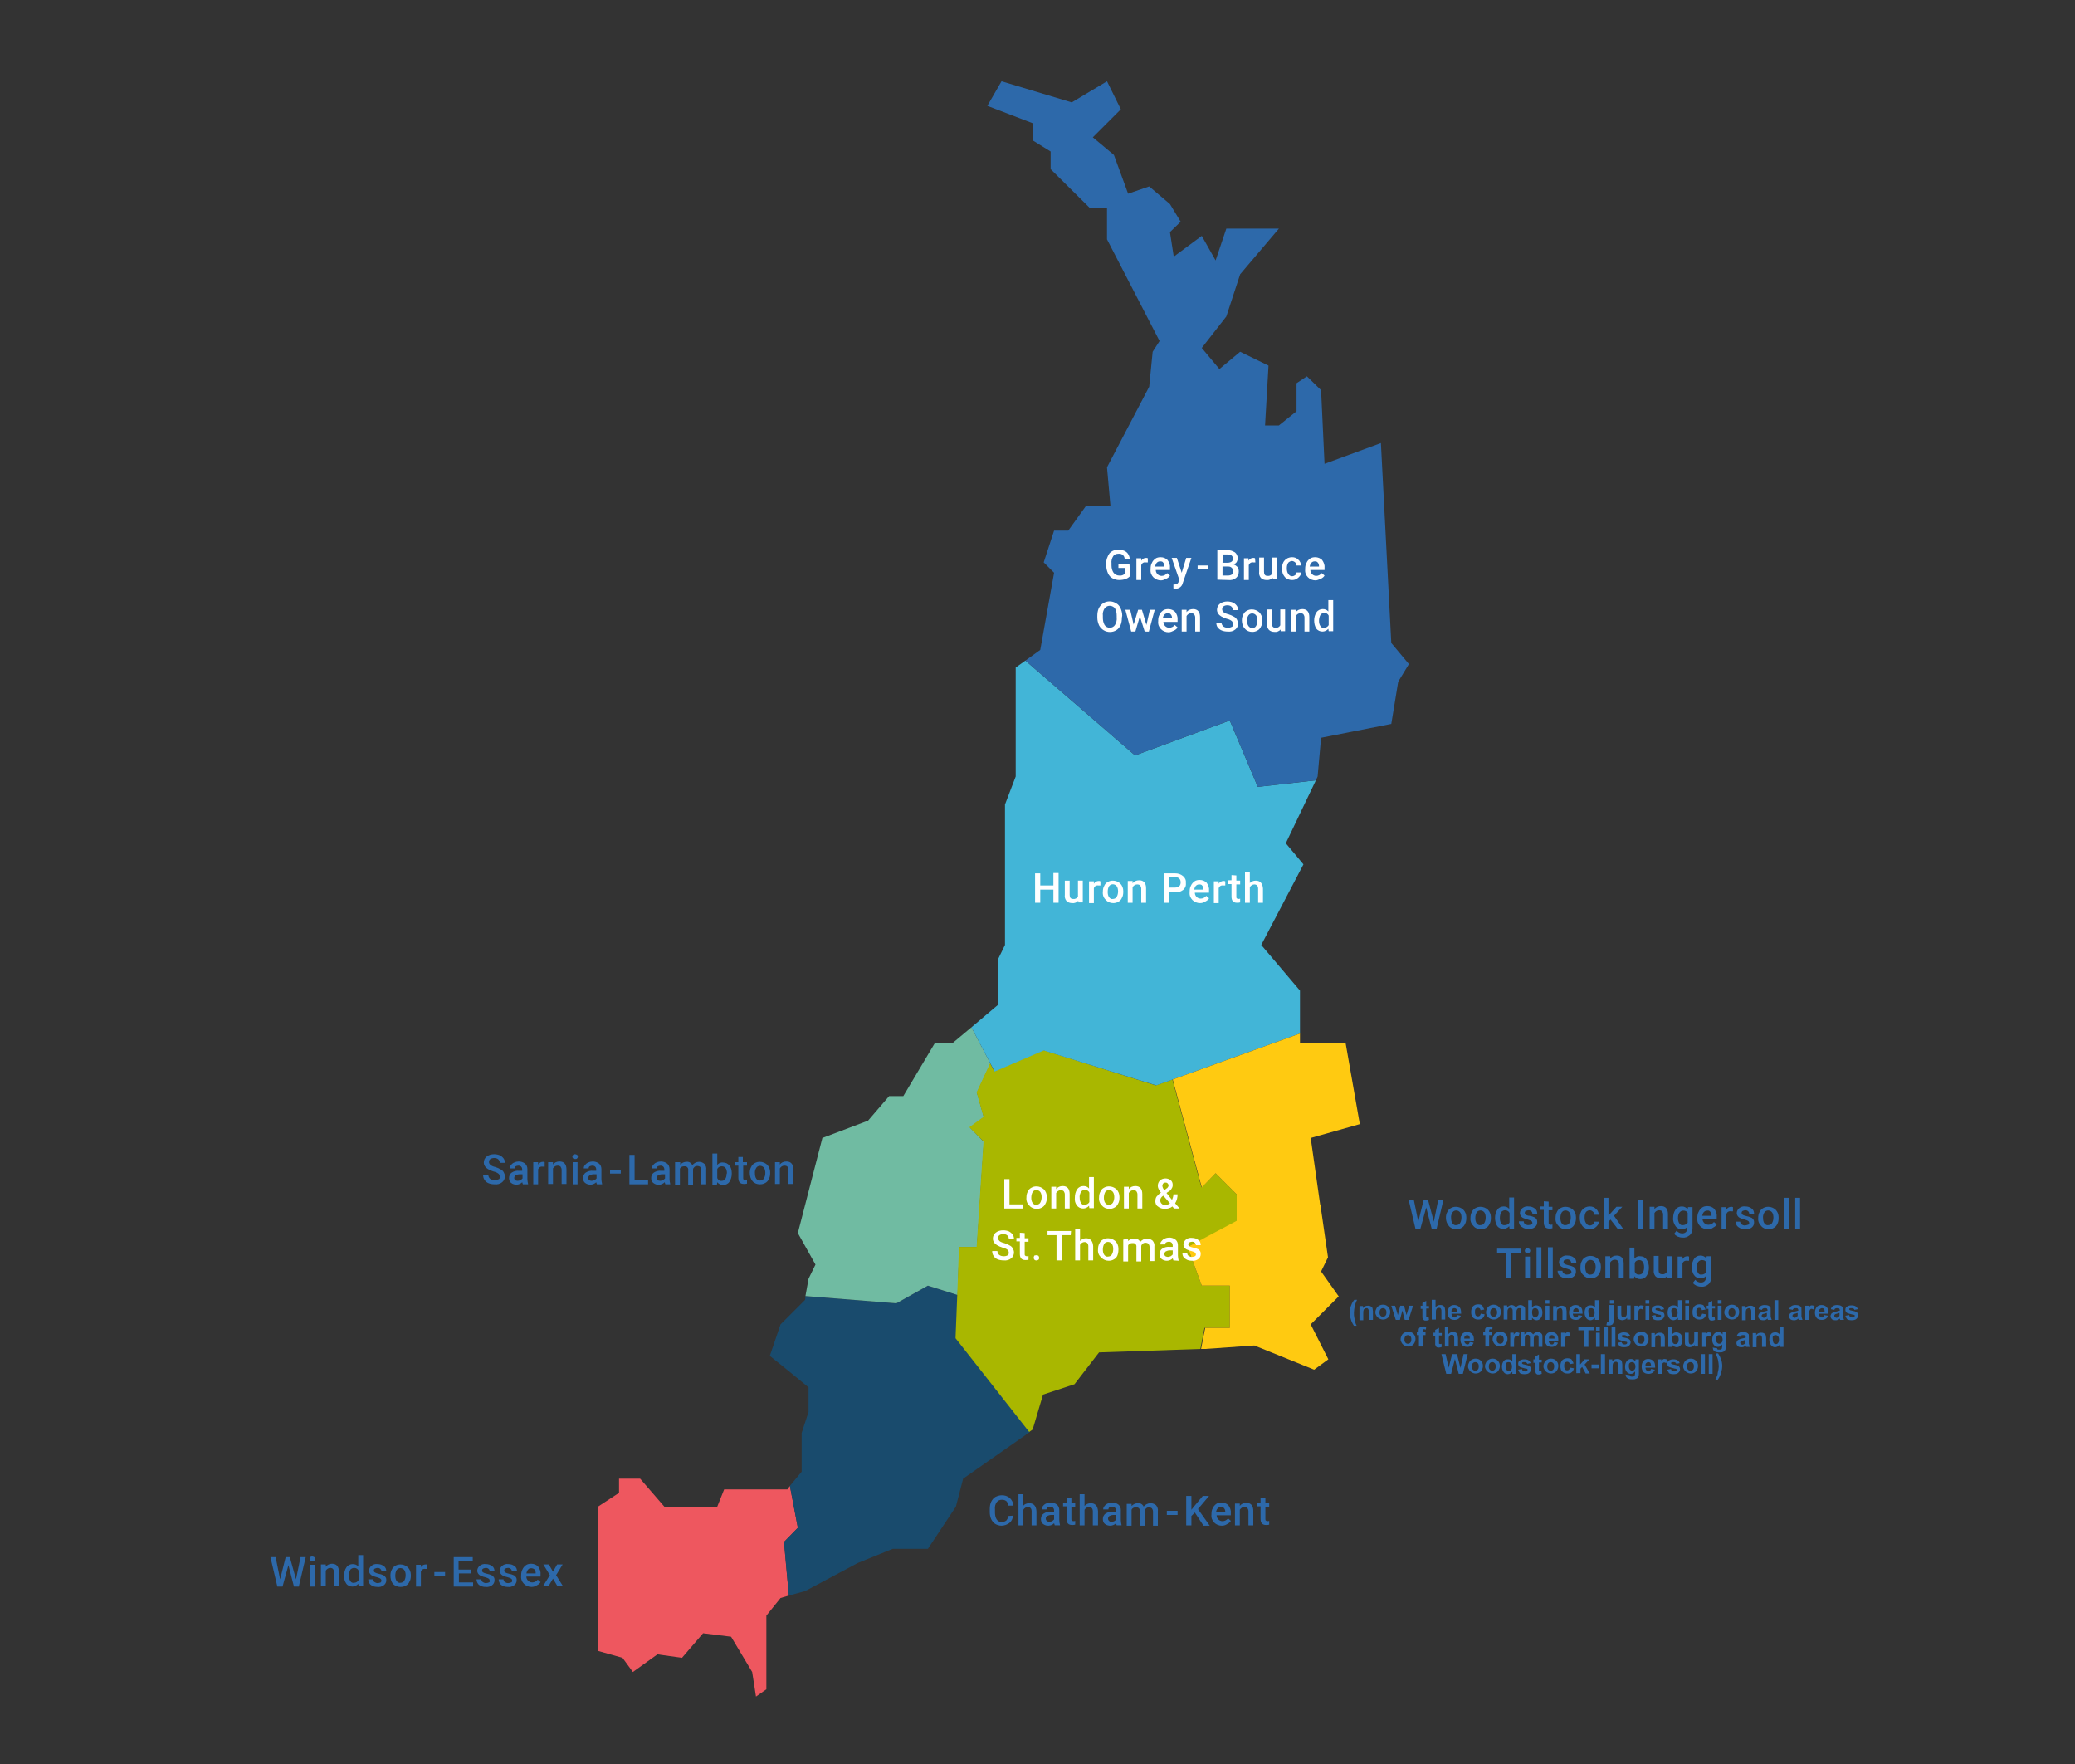 <?xml version="1.0" encoding="utf-8"?>
<!-- Generator: Adobe Illustrator 27.9.0, SVG Export Plug-In . SVG Version: 6.00 Build 0)  -->
<svg version="1.1" id="mapOntarioWestern" xmlns="http://www.w3.org/2000/svg" xmlns:xlink="http://www.w3.org/1999/xlink" x="0px"
	 y="0px" viewBox="0 0 600 510" style="enable-background:new 0 0 600 510;" xml:space="preserve">
<rect x="0" y="0" width="600" height="510" fill="#333333" stroke="none"/>
<style type="text/css">
	.st0{fill:#EE575F;}
	.st1{fill:#194B6D;}
	.st2{fill:#70BBA2;}
	.st3{fill:#A9B700;}
	.st4{fill:#42B5D7;}
	.st5{fill:#2D69AA;}
	.st6{fill:#FFCA11;}
	.st7{fill:#FFFFFF;}
	.st8{enable-background:new    ;}
</style>
<polygon class="st0" points="230.7,441.7 228.4,429.6 227.7,430.6 209.4,430.6 207.4,435.6 192.1,435.6 185.1,427.5 179,427.5 
	179,431.6 172.9,435.6 172.9,477.3 180,479.3 183,483.4 190.1,478.3 197.2,479.3 203.3,472.2 211.4,473.2 217.5,483.4 218.6,490.5 
	221.6,488.4 221.6,467.1 225.7,462 228.1,461.3 226.7,445.8 "/>
<polygon class="st1" points="276.9,374.4 268.3,371.7 259.2,376.8 232.9,374.7 232.8,375.8 225.7,382.9 222.6,392 227.7,396.1 
	233.8,401.1 233.8,408.2 231.8,414.3 231.8,425.5 228.4,429.6 230.7,441.7 226.7,445.8 228.1,461.3 232.8,460 248,451.9 
	258.1,447.8 268.3,447.8 276.4,435.6 278.5,427.5 297.8,414 276.4,386.9 "/>
<polygon class="st2" points="268.3,371.7 276.9,374.4 277.4,360.5 282.5,360.5 284.5,330.1 280.5,326 284.5,323 282.5,315.9 
	286.4,307.5 280.9,297 275.4,301.6 270.3,301.6 261.2,316.9 257.1,316.9 251,324 237.8,329 230.7,356.5 235.8,365.6 233.8,369.7 
	232.9,374.7 259.2,376.8 "/>
<path class="st3" d="M355.6,383.9v-12.2h-8.1l-4.1-11.2l13.4-6.7l-9.4,1.6l9.4-1.6l0.8-0.4v-8.1l-6.1-6.1l-4.1,4.1l-8.4-31.2
	l-4.8,1.7l-32.5-10.2l-14.2,6.1l-1.2-2.3l-3.9,8.4l2,7.1l-4.1,3l4.1,4.1l-2,30.5h-5.1l-0.5,13.9l7.6,2.4l-7.6-2.4l-0.5,12.5
	l21.3,27.1l1-0.7l3-10.1l9.1-3l7.1-9.2l29.3-1c0.6-3.3,1.2-6.1,1.2-6.1L355.6,383.9L355.6,383.9z"/>
<polygon class="st4" points="355.6,208.3 328.2,218.4 296.5,191 293.7,193 293.7,224.5 290.6,232.6 290.6,273.2 288.6,277.3 
	288.6,290.5 280.9,297 286.4,307.5 289.6,300.6 286.4,307.5 287.6,309.8 301.8,303.7 334.3,313.8 339.1,312.1 337.3,305.7 
	339.1,312.1 375.9,298.8 375.9,286.4 364.7,273.2 376.9,249.9 371.8,243.8 380.5,225.6 363.7,227.5 "/>
<polygon class="st5" points="402.3,185.9 399.3,128.1 383,134.1 382,112.8 377.9,108.8 374.9,110.8 374.9,118.9 369.8,123 
	365.8,123 366.8,105.7 358.6,101.7 352.6,106.7 347.5,100.6 354.6,91.5 358.6,79.3 369.8,66.1 354.6,66.1 351.5,75.3 347.5,68.2 
	339.4,74.2 338.3,67.1 341.4,64.1 338.3,59 332.3,53.9 326.2,56 322.1,44.8 316,39.7 324.1,31.6 320.1,23.5 309.9,29.6 289.6,23.5 
	285.5,30.6 298.8,35.7 298.8,40.7 303.8,43.8 303.8,48.9 315,60 320.1,60 320.1,65.1 320.1,69.2 335.3,98.6 333.3,101.7 
	332.3,111.8 320.1,135.1 321.1,146.3 314,146.3 308.9,153.4 304.8,153.4 301.8,162.6 304.8,165.6 300.8,187.9 296.5,191 
	328.2,218.4 355.6,208.3 363.7,227.5 380.5,225.6 381,224.5 382,213.3 402.3,209.3 404.3,197.1 407.4,192 "/>
<polygon class="st6" points="347.5,343.3 351.5,339.2 357.6,345.3 357.6,353.4 356.9,353.8 381.9,349.4 379,329 393.2,325 
	389.1,301.6 375.9,301.6 375.9,298.8 339.1,312.1 "/>
<path class="st6" d="M343.4,360.5l4.1,11.2h8.1v12.2h-7.1c0,0-0.6,2.8-1.2,6.1h1.2l14.2-1l17.3,7l4.1-3l-5.1-10.1l8.1-8.1l-5.1-7.2
	l2-4.1l-2.2-15.2l-24.1,4.6L343.4,360.5z"/>
<path class="st7" d="M326.8,166.5c-0.3,0.4-0.8,0.7-1.3,0.9c-0.6,0.2-1.2,0.3-1.9,0.3c-0.7,0-1.3-0.2-1.9-0.5s-1-0.8-1.3-1.4
	c-0.3-0.7-0.5-1.4-0.5-2.1V163c-0.1-1.1,0.3-2.1,0.9-3c0.6-0.7,1.6-1.1,2.6-1.1c0.8,0,1.6,0.2,2.3,0.7c0.6,0.5,0.9,1.2,1,2h-1.5
	c0-0.9-0.8-1.6-1.7-1.5h-0.1c-0.6,0-1.2,0.2-1.5,0.7c-0.4,0.6-0.6,1.4-0.5,2.1v0.6c0,0.8,0.2,1.5,0.6,2.1c0.4,0.5,1,0.8,1.6,0.8
	c0.6,0.1,1.2-0.1,1.6-0.5v-1.7h-1.8v-1.1h3.2L326.8,166.5z"/>
<path class="st7" d="M331.9,162.6c-0.2,0-0.4,0-0.6,0c-0.6-0.1-1.1,0.2-1.3,0.8v4.3h-1.4v-6.3h1.4v0.7c0.3-0.5,0.8-0.8,1.4-0.8
	c0.2,0,0.3,0,0.5,0.1V162.6z"/>
<path class="st7" d="M335.7,167.8c-0.8,0-1.6-0.3-2.2-0.9c-0.6-0.6-0.9-1.4-0.8-2.3v-0.2c0-0.6,0.1-1.2,0.4-1.7
	c0.2-0.5,0.6-0.9,1-1.2s1-0.4,1.5-0.4c0.8,0,1.5,0.3,2,0.8c0.5,0.7,0.8,1.5,0.7,2.3v0.6h-4.1c0,0.5,0.2,0.9,0.5,1.2s0.7,0.5,1.2,0.5
	c0.6,0,1.2-0.3,1.6-0.8l0.8,0.7c-0.2,0.4-0.6,0.7-1,0.9C336.7,167.6,336.2,167.8,335.7,167.8z M335.5,162.3c-0.4,0-0.7,0.1-1,0.4
	c-0.3,0.3-0.4,0.7-0.5,1.1h2.7v-0.1c0-0.4-0.1-0.8-0.4-1.1C336.2,162.4,335.9,162.3,335.5,162.3L335.5,162.3z"/>
<path class="st7" d="M341.7,165.6l1.3-4.3h1.5l-2.5,7.3c-0.2,0.9-1,1.6-2,1.6c-0.2,0-0.5,0-0.7-0.1V169h0.3c0.3,0,0.6-0.1,0.8-0.2
	c0.2-0.2,0.4-0.4,0.4-0.7l0.2-0.5l-2.2-6.3h1.5L341.7,165.6z"/>
<path class="st7" d="M349.4,164.6h-3.1v-1.1h3.1V164.6z"/>
<path class="st7" d="M352,167.6v-8.5h2.9c0.8-0.1,1.5,0.2,2.2,0.6c0.5,0.4,0.8,1.1,0.8,1.7c0,0.4-0.1,0.7-0.3,1.1
	c-0.2,0.3-0.6,0.6-0.9,0.7c0.4,0.1,0.8,0.4,1.1,0.7c0.3,0.4,0.4,0.8,0.4,1.3c0,0.7-0.2,1.4-0.8,1.9c-0.6,0.5-1.4,0.7-2.2,0.6
	L352,167.6z M353.5,162.7h1.5c0.4,0,0.8-0.1,1.1-0.3c0.3-0.2,0.4-0.5,0.4-0.9c0-0.3-0.1-0.7-0.4-0.9s-0.7-0.3-1.1-0.3h-1.4
	L353.5,162.7z M353.5,163.8v2.6h1.6c0.4,0,0.8-0.1,1.1-0.3c0.5-0.5,0.5-1.4,0-1.9c-0.3-0.3-0.6-0.4-1-0.4L353.5,163.8L353.5,163.8z"
	/>
<path class="st7" d="M363,162.6c-0.2,0-0.4,0-0.6,0c-0.6-0.1-1.1,0.2-1.3,0.8v4.3h-1.4v-6.3h1.3v0.7c0.3-0.5,0.8-0.8,1.4-0.8
	c0.2,0,0.3,0,0.5,0.1L363,162.6z"/>
<path class="st7" d="M368,167c-0.4,0.5-1.1,0.8-1.8,0.7c-0.6,0-1.2-0.2-1.6-0.6c-0.4-0.5-0.6-1.1-0.5-1.8v-4.1h1.4v4.1
	c0,0.8,0.3,1.2,1,1.2c0.6,0.1,1.1-0.2,1.4-0.7v-4.6h1.4v6.3H368V167z"/>
<path class="st7" d="M373.6,166.6c0.3,0,0.6-0.1,0.9-0.3c0.2-0.2,0.4-0.5,0.4-0.8h1.3c0,0.4-0.1,0.8-0.4,1.1
	c-0.2,0.3-0.6,0.6-0.9,0.8c-0.4,0.2-0.8,0.3-1.3,0.3c-0.8,0-1.6-0.3-2.1-0.9c-0.6-0.7-0.8-1.5-0.8-2.4v-0.1c0-0.8,0.2-1.7,0.8-2.3
	c0.5-0.6,1.3-0.9,2.1-0.9c0.7,0,1.3,0.2,1.8,0.7c0.5,0.4,0.8,1.1,0.8,1.7h-1.3c0-0.3-0.1-0.7-0.4-0.9c-0.2-0.2-0.6-0.4-0.9-0.4
	c-0.4,0-0.8,0.2-1.1,0.5c-0.3,0.5-0.4,1-0.4,1.5v0.2c0,0.5,0.1,1.1,0.4,1.5C372.8,166.4,373.2,166.6,373.6,166.6z"/>
<path class="st7" d="M380.4,167.8c-0.8,0-1.6-0.3-2.2-0.9c-0.6-0.6-0.9-1.4-0.8-2.3v-0.2c0-0.6,0.1-1.2,0.4-1.7
	c0.2-0.5,0.6-0.9,1-1.2s1-0.4,1.5-0.4c0.8,0,1.5,0.3,2,0.8c0.5,0.7,0.8,1.5,0.7,2.3v0.6h-4.1c0,0.5,0.2,0.9,0.5,1.2s0.7,0.5,1.2,0.5
	c0.6,0,1.2-0.3,1.6-0.8l0.8,0.7c-0.2,0.4-0.6,0.7-1,0.9C381.3,167.6,380.8,167.8,380.4,167.8z M380.2,162.3c-0.4,0-0.7,0.1-1,0.4
	c-0.3,0.3-0.4,0.7-0.5,1.1h2.7v-0.1c0-0.4-0.1-0.8-0.4-1.1C380.9,162.4,380.5,162.3,380.2,162.3L380.2,162.3z"/>
<path class="st7" d="M324.4,178.6c0,0.8-0.1,1.5-0.4,2.2c-0.3,0.6-0.7,1.1-1.2,1.4c-1.1,0.7-2.6,0.7-3.7,0c-0.5-0.3-1-0.8-1.3-1.4
	c-0.3-0.7-0.5-1.4-0.5-2.2v-0.5c0-0.8,0.1-1.5,0.4-2.2c0.3-0.6,0.7-1.1,1.3-1.5c1.1-0.7,2.6-0.7,3.7,0c0.6,0.3,1,0.8,1.3,1.4
	c0.3,0.7,0.5,1.4,0.5,2.2L324.4,178.6z M322.9,178.1c0-0.8-0.1-1.5-0.5-2.2c-0.6-0.8-1.8-1-2.6-0.4c-0.1,0.1-0.2,0.2-0.4,0.4
	c-0.4,0.6-0.6,1.4-0.5,2.1v0.5c0,0.8,0.1,1.5,0.5,2.2c0.3,0.5,0.9,0.8,1.5,0.8s1.2-0.3,1.5-0.8c0.4-0.7,0.6-1.4,0.5-2.2V178.1z"/>
<path class="st7" d="M331.5,180.7l1-4.4h1.4l-1.7,6.3H331l-1.4-4.4l-1.3,4.4h-1.2l-1.7-6.3h1.4l1,4.3l1.3-4.3h1.1L331.5,180.7z"/>
<path class="st7" d="M337.9,182.8c-0.8,0-1.6-0.3-2.2-0.9c-0.6-0.6-0.9-1.4-0.8-2.3v-0.2c0-0.6,0.1-1.2,0.4-1.7
	c0.2-0.5,0.6-0.9,1-1.2s1-0.4,1.5-0.4c0.8,0,1.5,0.3,2,0.8c0.5,0.7,0.8,1.5,0.7,2.3v0.6h-4.1c0,0.5,0.2,0.9,0.5,1.2s0.7,0.5,1.2,0.5
	c0.6,0,1.2-0.3,1.6-0.8l0.8,0.7c-0.2,0.4-0.6,0.7-1,0.9C338.9,182.6,338.4,182.8,337.9,182.8z M337.7,177.3c-0.4,0-0.7,0.1-1,0.4
	c-0.3,0.3-0.4,0.7-0.5,1.1h2.7v-0.1c0-0.4-0.1-0.8-0.4-1.1C338.4,177.4,338.1,177.3,337.7,177.3L337.7,177.3z"/>
<path class="st7" d="M343.1,176.3v0.7c0.4-0.6,1.1-0.9,1.9-0.9c1.3,0,2,0.8,2,2.3v4.2h-1.4v-4.1c0-0.3-0.1-0.6-0.3-0.9
	c-0.2-0.2-0.5-0.3-0.9-0.3c-0.5,0-1,0.3-1.3,0.8v4.5h-1.4v-6.3H343.1z"/>
<path class="st7" d="M356.5,180.4c0-0.3-0.1-0.7-0.4-0.9c-0.4-0.3-0.9-0.5-1.4-0.6c-0.6-0.2-1.1-0.4-1.6-0.7
	c-0.7-0.4-1.2-1.1-1.2-1.9c0-0.7,0.3-1.3,0.8-1.7c0.6-0.5,1.4-0.7,2.2-0.7c0.5,0,1.1,0.1,1.6,0.3c0.4,0.2,0.8,0.5,1.1,0.9
	c0.3,0.4,0.4,0.9,0.4,1.3h-1.5c0-0.4-0.1-0.7-0.4-1s-0.8-0.4-1.2-0.4c-0.4,0-0.8,0.1-1.1,0.3c-0.3,0.2-0.4,0.5-0.4,0.9
	c0,0.3,0.2,0.6,0.4,0.8c0.4,0.3,0.9,0.5,1.4,0.6c0.6,0.2,1.1,0.4,1.6,0.7c0.4,0.2,0.7,0.5,0.9,0.9c0.2,0.4,0.3,0.7,0.3,1.1
	c0,0.7-0.3,1.3-0.8,1.7c-0.6,0.5-1.4,0.7-2.2,0.6c-0.6,0-1.2-0.1-1.7-0.3s-0.9-0.5-1.2-0.9c-0.3-0.4-0.4-0.9-0.4-1.4h1.5
	c0,0.4,0.2,0.8,0.5,1.1c0.4,0.3,0.9,0.4,1.4,0.4c0.4,0,0.8-0.1,1.2-0.3C356.4,181.1,356.5,180.8,356.5,180.4z"/>
<path class="st7" d="M359.1,179.4c0-0.6,0.1-1.2,0.4-1.7c0.2-0.5,0.6-0.9,1-1.1c0.5-0.3,1-0.4,1.5-0.4c0.8,0,1.5,0.3,2.1,0.8
	c0.6,0.6,0.9,1.4,0.9,2.2v0.3c0,0.6-0.1,1.2-0.4,1.7c-0.2,0.5-0.6,0.9-1,1.1c-0.5,0.3-1,0.4-1.5,0.4c-0.8,0-1.6-0.3-2.1-0.9
	C359.4,181.2,359.1,180.3,359.1,179.4L359.1,179.4z M360.6,179.5c0,0.5,0.1,1.1,0.4,1.5s0.7,0.6,1.1,0.6s0.9-0.2,1.1-0.6
	c0.3-0.5,0.4-1.1,0.4-1.6s-0.1-1.1-0.4-1.5c-0.5-0.6-1.3-0.7-1.9-0.3c-0.1,0.1-0.2,0.2-0.3,0.3C360.7,178.4,360.5,178.9,360.6,179.5
	L360.6,179.5z"/>
<path class="st7" d="M370.3,182c-0.4,0.5-1.1,0.8-1.8,0.7c-0.6,0-1.2-0.2-1.6-0.6c-0.4-0.5-0.6-1.1-0.5-1.8v-4.1h1.4v4.1
	c0,0.8,0.3,1.2,1,1.2c0.6,0.1,1.1-0.2,1.4-0.7v-4.6h1.4v6.3h-1.3V182z"/>
<path class="st7" d="M374.7,176.3v0.7c0.4-0.6,1.1-0.9,1.9-0.9c1.3,0,2,0.8,2,2.3v4.2h-1.4v-4.1c0-0.3-0.1-0.6-0.3-0.9
	c-0.2-0.2-0.5-0.3-0.9-0.3c-0.5,0-1,0.3-1.3,0.8v4.5h-1.4v-6.3H374.7z"/>
<path class="st7" d="M380,179.4c0-0.8,0.2-1.7,0.7-2.4c0.4-0.6,1.1-0.9,1.8-0.9c0.6,0,1.2,0.2,1.6,0.7v-3.3h1.4v9h-1.3l-0.1-0.7
	c-0.4,0.5-1.1,0.8-1.7,0.8c-0.7,0-1.4-0.3-1.8-0.9C380.2,181.1,380,180.3,380,179.4z M381.4,179.5c0,0.5,0.1,1.1,0.4,1.5
	c0.2,0.4,0.6,0.6,1.1,0.5c0.5,0,1.1-0.3,1.3-0.8V178c-0.2-0.5-0.7-0.8-1.3-0.8c-0.4,0-0.8,0.2-1.1,0.6
	C381.5,178.4,381.4,179,381.4,179.5L381.4,179.5z"/>
<path class="st7" d="M306.1,261h-1.5v-3.8h-3.8v3.8h-1.5v-8.5h1.5v3.5h3.8v-3.6h1.5V261z"/>
<path class="st7" d="M311.8,260.4c-0.4,0.5-1.1,0.8-1.8,0.7c-0.6,0-1.2-0.2-1.6-0.6c-0.4-0.5-0.6-1.1-0.5-1.8v-4.1h1.4v4.1
	c0,0.8,0.3,1.2,1,1.2c0.6,0.1,1.1-0.2,1.4-0.7v-4.6h1.4v6.3h-1.3V260.4z"/>
<path class="st7" d="M318.2,256c-0.2,0-0.4,0-0.6,0c-0.6-0.1-1.1,0.2-1.3,0.8v4.3h-1.4v-6.3h1.4v0.7c0.3-0.5,0.8-0.8,1.4-0.8
	c0.2,0,0.3,0,0.5,0.1V256z"/>
<path class="st7" d="M318.9,257.8c0-0.6,0.1-1.2,0.4-1.7c0.2-0.5,0.6-0.9,1-1.1c0.5-0.3,1-0.4,1.5-0.4c0.8,0,1.5,0.3,2.1,0.8
	c0.6,0.6,0.9,1.4,0.9,2.2v0.3c0,0.6-0.1,1.2-0.4,1.7c-0.2,0.5-0.6,0.9-1,1.1c-0.5,0.3-1,0.4-1.5,0.4c-0.8,0-1.6-0.3-2.1-0.9
	C319.1,259.6,318.8,258.7,318.9,257.8L318.9,257.8z M320.3,257.9c0,0.5,0.1,1.1,0.4,1.5s0.7,0.6,1.1,0.5c0.4,0,0.9-0.2,1.1-0.6
	c0.3-0.5,0.4-1.1,0.4-1.6s-0.1-1.1-0.4-1.5c-0.5-0.6-1.3-0.7-1.9-0.3c-0.1,0.1-0.2,0.2-0.3,0.3C320.4,256.7,320.3,257.3,320.3,257.9
	L320.3,257.9z"/>
<path class="st7" d="M327.5,254.7v0.7c0.4-0.6,1.1-0.9,1.9-0.9c1.3,0,2,0.8,2,2.3v4.2H330v-4.1c0-0.3-0.1-0.6-0.3-0.9
	c-0.2-0.2-0.5-0.3-0.9-0.3c-0.5,0-1,0.3-1.3,0.8v4.5h-1.4v-6.3H327.5z"/>
<path class="st7" d="M338,257.8v3.2h-1.5v-8.5h3.3c0.8,0,1.6,0.2,2.3,0.8c0.6,0.5,0.9,1.2,0.8,2c0.1,0.8-0.2,1.5-0.8,2
	c-0.7,0.5-1.5,0.8-2.3,0.7L338,257.8z M338,256.6h1.8c0.4,0,0.9-0.1,1.2-0.4c0.3-0.3,0.4-0.7,0.4-1.1c0-0.4-0.1-0.8-0.4-1.1
	s-0.7-0.4-1.2-0.4H338V256.6z"/>
<path class="st7" d="M347,261.1c-0.8,0-1.6-0.3-2.2-0.9s-0.9-1.4-0.8-2.3v-0.2c0-0.6,0.1-1.2,0.4-1.7c0.2-0.5,0.6-0.9,1-1.2
	s1-0.4,1.5-0.4c0.8,0,1.5,0.3,2,0.8c0.5,0.7,0.8,1.5,0.7,2.3v0.6h-4.1c0,0.5,0.2,0.9,0.5,1.2c0.3,0.3,0.7,0.5,1.2,0.5
	c0.6,0,1.2-0.3,1.6-0.8l0.8,0.7c-0.2,0.4-0.6,0.7-1,0.9C348,261,347.5,261.1,347,261.1z M346.8,255.7c-0.4,0-0.7,0.1-1,0.4
	c-0.3,0.3-0.4,0.7-0.5,1.1h2.7v-0.1c0-0.4-0.1-0.8-0.4-1.1C347.5,255.8,347.2,255.7,346.8,255.7L346.8,255.7z"/>
<path class="st7" d="M354.3,256c-0.2,0-0.4,0-0.6,0c-0.6-0.1-1.1,0.2-1.3,0.8v4.3H351v-6.3h1.4v0.7c0.3-0.5,0.8-0.8,1.4-0.8
	c0.2,0,0.3,0,0.5,0.1V256z"/>
<path class="st7" d="M357.5,253.1v1.5h1.1v1.1h-1.1v3.5c0,0.2,0,0.4,0.1,0.5s0.3,0.2,0.5,0.2s0.3,0,0.5-0.1v1.1
	c-0.3,0.1-0.6,0.1-0.9,0.1c-1.1,0-1.6-0.6-1.6-1.8v-3.6h-1v-1.1h1V253L357.5,253.1z"/>
<path class="st7" d="M361.3,255.4c0.4-0.5,1.1-0.8,1.8-0.8c1.3,0,2,0.8,2.1,2.3v4.1h-1.4v-4.1c0-0.3-0.1-0.7-0.3-0.9
	c-0.2-0.2-0.5-0.3-0.8-0.3c-0.5,0-1,0.3-1.3,0.8v4.5H360v-9h1.4v3.4H361.3z"/>
<path class="st5" d="M292.9,438.2c0,0.8-0.4,1.6-1,2.1c-0.7,0.5-1.5,0.8-2.3,0.8c-0.6,0-1.3-0.2-1.8-0.5s-0.9-0.8-1.2-1.4
	c-0.3-0.7-0.4-1.4-0.4-2.1v-0.8c0-0.7,0.1-1.5,0.4-2.1s0.7-1.1,1.2-1.4c0.6-0.3,1.2-0.5,1.9-0.5c0.8,0,1.6,0.2,2.3,0.8
	c0.6,0.6,1,1.3,1,2.2h-1.5c0-0.5-0.2-1-0.5-1.3c-0.4-0.3-0.8-0.4-1.3-0.4c-0.6,0-1.1,0.2-1.5,0.7c-0.4,0.6-0.6,1.3-0.5,2.1v0.8
	c0,0.7,0.1,1.5,0.5,2.1c0.3,0.5,0.9,0.8,1.5,0.7c0.5,0,0.9-0.1,1.3-0.4c0.3-0.4,0.5-0.8,0.6-1.3L292.9,438.2z"/>
<path class="st5" d="M295.8,435.4c0.4-0.5,1.1-0.8,1.8-0.8c1.3,0,2,0.8,2.1,2.3v4.1h-1.4v-4.1c0-0.3-0.1-0.7-0.3-0.9
	c-0.2-0.2-0.5-0.3-0.8-0.3c-0.5,0-1,0.3-1.3,0.8v4.5h-1.4v-9h1.4L295.8,435.4z"/>
<path class="st5" d="M305,441c-0.1-0.2-0.1-0.4-0.2-0.6c-0.9,0.9-2.3,0.9-3.2,0.2c-0.4-0.3-0.6-0.8-0.6-1.4s0.2-1.2,0.8-1.6
	c0.6-0.4,1.4-0.6,2.1-0.5h0.9v-0.4c0-0.3-0.1-0.6-0.3-0.8c-0.2-0.2-0.5-0.3-0.8-0.3s-0.6,0.1-0.8,0.2c-0.2,0.1-0.3,0.4-0.3,0.6h-1.4
	c0-0.4,0.1-0.7,0.4-1c0.2-0.3,0.6-0.6,0.9-0.7c0.4-0.2,0.9-0.3,1.3-0.3c0.6,0,1.3,0.2,1.8,0.6s0.7,1,0.7,1.6v2.9
	c0,0.5,0.1,0.9,0.2,1.4v0.1L305,441z M303.4,440c0.3,0,0.5-0.1,0.8-0.2c0.2-0.1,0.4-0.3,0.6-0.5V438H304c-0.4,0-0.8,0.1-1.2,0.3
	c-0.3,0.2-0.4,0.5-0.4,0.8c0,0.2,0.1,0.5,0.3,0.6C302.9,439.9,303.2,440,303.4,440L303.4,440z"/>
<path class="st5" d="M309.8,433.1v1.5h1.1v1h-1.1v3.5c0,0.2,0,0.4,0.1,0.5s0.3,0.2,0.5,0.2s0.3,0,0.5-0.1v1.1
	c-0.3,0.1-0.6,0.1-0.9,0.1c-1.1,0-1.6-0.6-1.6-1.8v-3.6h-1v-1h1V433L309.8,433.1z"/>
<path class="st5" d="M313.6,435.4c0.4-0.5,1.1-0.8,1.8-0.8c1.3,0,2,0.8,2.1,2.3v4.1H316v-4.1c0-0.3-0.1-0.7-0.3-0.9
	c-0.2-0.2-0.5-0.3-0.8-0.3c-0.5,0-1,0.3-1.3,0.8v4.5h-1.4v-9h1.4L313.6,435.4z"/>
<path class="st5" d="M322.9,441c-0.1-0.2-0.1-0.4-0.2-0.6c-0.9,0.9-2.3,0.9-3.2,0.2c-0.4-0.3-0.6-0.8-0.6-1.4s0.2-1.2,0.8-1.6
	c0.6-0.4,1.4-0.6,2.1-0.5h0.9v-0.4c0-0.3-0.1-0.6-0.3-0.8c-0.2-0.2-0.5-0.3-0.8-0.3s-0.6,0.1-0.8,0.2c-0.2,0.1-0.3,0.4-0.3,0.6H319
	c0-0.4,0.1-0.7,0.4-1c0.2-0.3,0.6-0.6,0.9-0.7c0.4-0.2,0.9-0.3,1.3-0.3c0.6,0,1.3,0.2,1.8,0.6s0.7,1,0.7,1.6v2.9
	c0,0.5,0.1,0.9,0.2,1.4v0.1L322.9,441z M321.4,440c0.3,0,0.5-0.1,0.8-0.2c0.2-0.1,0.4-0.3,0.6-0.5V438H322c-0.4,0-0.8,0.1-1.2,0.3
	c-0.3,0.2-0.4,0.5-0.4,0.8c0,0.2,0.1,0.5,0.3,0.6C320.8,439.9,321.1,440,321.4,440z"/>
<path class="st5" d="M327.2,434.7v0.7c0.5-0.5,1.1-0.8,1.8-0.8c0.7-0.1,1.4,0.3,1.7,1c0.4-0.6,1.2-1,2-1c0.6,0,1.1,0.2,1.6,0.6
	c0.4,0.5,0.6,1.1,0.5,1.7v4.2h-1.4V437c0-0.3-0.1-0.6-0.3-0.9c-0.2-0.2-0.6-0.3-0.9-0.3s-0.6,0.1-0.8,0.3c-0.2,0.2-0.4,0.4-0.4,0.7
	v4.3h-1.4v-4.2c0.1-0.5-0.3-1.1-0.9-1.1c-0.1,0-0.2,0-0.3,0c-0.5,0-1,0.2-1.2,0.7v4.6h-1.4v-6.3h1.4L327.2,434.7L327.2,434.7z"/>
<path class="st5" d="M340.5,438h-3.1v-1.2h3.1V438z"/>
<path class="st5" d="M345.5,437.3l-1,1v2.7H343v-8.5h1.5v4l0.8-1l2.5-3h1.8l-3.2,3.8l3.4,4.8H348L345.5,437.3z"/>
<path class="st5" d="M353.3,441.1c-0.8,0-1.6-0.3-2.2-0.9s-0.9-1.4-0.8-2.3v-0.2c0-0.6,0.1-1.2,0.4-1.7c0.2-0.5,0.6-0.9,1-1.2
	c0.4-0.3,1-0.4,1.5-0.4c0.8,0,1.5,0.3,2,0.8c0.5,0.7,0.8,1.5,0.7,2.3v0.6h-4.1c0,0.5,0.2,0.9,0.5,1.2c0.3,0.3,0.7,0.5,1.2,0.5
	c0.6,0,1.2-0.3,1.6-0.8l0.8,0.7c-0.2,0.4-0.6,0.7-1,0.9C354.3,441,353.8,441.1,353.3,441.1z M353.1,435.7c-0.4,0-0.7,0.1-1,0.4
	s-0.4,0.7-0.5,1.1h2.7v-0.1c0-0.4-0.1-0.8-0.4-1.1C353.8,435.8,353.5,435.7,353.1,435.7z"/>
<path class="st5" d="M358.5,434.7v0.7c0.4-0.6,1.1-0.9,1.9-0.9c1.3,0,2,0.8,2,2.3v4.2H361v-4.1c0-0.3-0.1-0.6-0.3-0.9
	c-0.2-0.2-0.5-0.3-0.9-0.3c-0.5,0-1,0.3-1.3,0.8v4.5h-1.4v-6.3L358.5,434.7L358.5,434.7z"/>
<path class="st5" d="M365.9,433.1v1.5h1.1v1h-1.1v3.5c0,0.2,0,0.4,0.1,0.5s0.3,0.2,0.5,0.2s0.3,0,0.5-0.1v1.1
	c-0.3,0.1-0.6,0.1-0.9,0.1c-1.1,0-1.6-0.6-1.6-1.8v-3.6h-1v-1h1V433L365.9,433.1z"/>
<path class="st7" d="M291.9,348.2h3.9v1.2h-5.4v-8.5h1.5V348.2z"/>
<path class="st7" d="M296.8,346.2c0-0.6,0.1-1.2,0.4-1.7c0.2-0.5,0.6-0.9,1-1.1c0.5-0.3,1-0.4,1.5-0.4c0.8,0,1.5,0.3,2.1,0.8
	c0.6,0.6,0.9,1.4,0.9,2.2v0.3c0,0.6-0.1,1.2-0.4,1.7c-0.2,0.5-0.6,0.9-1,1.1c-0.5,0.3-1,0.4-1.5,0.4c-0.8,0-1.6-0.3-2.1-0.9
	C297,348,296.7,347.1,296.8,346.2L296.8,346.2z M298.2,346.3c0,0.5,0.1,1.1,0.4,1.5s0.7,0.6,1.1,0.5c0.4,0,0.9-0.2,1.1-0.6
	c0.3-0.5,0.4-1.1,0.4-1.6s-0.1-1.1-0.4-1.5c-0.5-0.6-1.3-0.7-1.9-0.3c-0.1,0.1-0.2,0.2-0.3,0.3C298.3,345.2,298.2,345.7,298.2,346.3
	L298.2,346.3z"/>
<path class="st7" d="M305.4,343.1v0.7c0.4-0.6,1.1-0.9,1.9-0.9c1.3,0,2,0.8,2,2.3v4.2h-1.4v-4.1c0-0.3-0.1-0.6-0.3-0.9
	c-0.2-0.2-0.5-0.3-0.9-0.3c-0.5,0-1,0.3-1.3,0.8v4.5H304v-6.3L305.4,343.1L305.4,343.1z"/>
<path class="st7" d="M310.8,346.2c0-0.8,0.2-1.7,0.7-2.4c0.4-0.6,1.1-0.9,1.8-0.9c0.6,0,1.2,0.2,1.6,0.7v-3.3h1.4v9H315l-0.1-0.7
	c-0.4,0.5-1.1,0.8-1.7,0.8c-0.7,0-1.4-0.3-1.8-0.9C310.9,347.9,310.7,347.1,310.8,346.2z M312.2,346.3c0,0.5,0.1,1.1,0.4,1.5
	c0.2,0.4,0.6,0.6,1.1,0.5c0.5,0,1.1-0.3,1.3-0.8v-2.7c-0.2-0.5-0.7-0.8-1.3-0.8c-0.4,0-0.8,0.2-1.1,0.5
	C312.3,345.2,312.1,345.7,312.2,346.3L312.2,346.3z"/>
<path class="st7" d="M317.8,346.2c0-0.6,0.1-1.2,0.4-1.7c0.2-0.5,0.6-0.9,1-1.1c0.5-0.3,1-0.4,1.5-0.4c0.8,0,1.5,0.3,2.1,0.8
	c0.6,0.6,0.9,1.4,0.9,2.2v0.3c0,0.6-0.1,1.2-0.4,1.7c-0.2,0.5-0.6,0.9-1,1.1c-0.5,0.3-1,0.4-1.5,0.4c-0.8,0-1.6-0.3-2.1-0.9
	C318,348,317.7,347.1,317.8,346.2L317.8,346.2z M319.2,346.3c0,0.5,0.1,1.1,0.4,1.5s0.7,0.6,1.1,0.5c0.4,0,0.9-0.2,1.1-0.6
	c0.3-0.5,0.4-1.1,0.4-1.6s-0.1-1.1-0.4-1.5c-0.5-0.6-1.3-0.7-1.9-0.3c-0.1,0.1-0.2,0.2-0.3,0.3C319.3,345.2,319.2,345.7,319.2,346.3
	L319.2,346.3z"/>
<path class="st7" d="M326.4,343.1v0.7c0.4-0.6,1.1-0.9,1.9-0.9c1.3,0,2,0.8,2,2.3v4.2h-1.4v-4.1c0-0.3-0.1-0.6-0.3-0.9
	c-0.2-0.2-0.5-0.3-0.9-0.3c-0.5,0-1,0.3-1.3,0.8v4.5H325v-6.3L326.4,343.1L326.4,343.1z"/>
<path class="st7" d="M334.1,347.1c0-0.4,0.1-0.8,0.3-1.1c0.4-0.5,0.8-0.9,1.3-1.2c-0.3-0.3-0.5-0.7-0.7-1.1
	c-0.4-0.8-0.2-1.8,0.4-2.4c0.4-0.4,1-0.6,1.6-0.6s1.1,0.2,1.5,0.5s0.6,0.8,0.6,1.4c0,0.4-0.1,0.7-0.3,1c-0.2,0.4-0.5,0.7-0.9,0.9
	l-0.6,0.4l1.6,2c0.2-0.5,0.4-1,0.4-1.6h1.2c0,0.9-0.2,1.8-0.7,2.6l1.3,1.5h-1.6l-0.5-0.6c-0.6,0.5-1.4,0.7-2.2,0.7
	c-0.7,0-1.4-0.2-2-0.7C334.3,348.5,334,347.8,334.1,347.1z M336.9,348.4c0.5,0,1-0.2,1.4-0.5l-1.9-2.2l-0.2,0.1
	c-0.4,0.3-0.7,0.7-0.7,1.2c0,0.4,0.1,0.7,0.4,1C336.2,348.3,336.5,348.4,336.9,348.4z M336.1,342.9c0.1,0.5,0.3,0.9,0.6,1.2l0.6-0.5
	l0.2-0.1c0.2-0.2,0.4-0.5,0.4-0.8c0-0.2-0.1-0.4-0.3-0.6c-0.2-0.2-0.4-0.2-0.6-0.2c-0.3,0-0.5,0.1-0.7,0.3
	C336.2,342.4,336.1,342.6,336.1,342.9L336.1,342.9z"/>
<path class="st7" d="M291.7,362.2c0-0.3-0.1-0.7-0.4-0.9c-0.4-0.3-0.9-0.5-1.4-0.6c-0.6-0.2-1.1-0.4-1.6-0.7
	c-0.7-0.4-1.2-1.1-1.2-1.9c0-0.7,0.3-1.3,0.8-1.7c0.6-0.5,1.4-0.7,2.2-0.7c0.5,0,1.1,0.1,1.6,0.3c0.4,0.2,0.8,0.5,1.1,0.9
	c0.3,0.4,0.4,0.9,0.4,1.3h-1.5c0-0.4-0.1-0.7-0.4-1s-0.8-0.4-1.2-0.4c-0.4,0-0.8,0.1-1.1,0.3c-0.3,0.2-0.4,0.5-0.4,0.9
	c0,0.3,0.2,0.6,0.4,0.8c0.4,0.3,0.9,0.5,1.4,0.6c0.6,0.2,1.1,0.4,1.6,0.7c0.4,0.2,0.7,0.5,0.9,0.9c0.2,0.4,0.3,0.7,0.3,1.1
	c0,0.7-0.3,1.3-0.8,1.7c-0.6,0.5-1.4,0.7-2.2,0.6c-0.6,0-1.2-0.1-1.7-0.3c-0.5-0.2-0.9-0.5-1.2-1c-0.3-0.4-0.4-0.9-0.4-1.4h1.5
	c0,0.4,0.2,0.8,0.5,1.1c0.4,0.3,0.9,0.4,1.4,0.4c0.4,0,0.8-0.1,1.2-0.3C291.5,362.9,291.7,362.6,291.7,362.2z"/>
<path class="st7" d="M296.3,356.5v1.5h1.1v1h-1.1v3.5c0,0.2,0,0.4,0.1,0.5s0.3,0.2,0.5,0.2s0.3,0,0.5-0.1v1.1
	c-0.3,0.1-0.6,0.1-0.9,0.1c-1.1,0-1.6-0.6-1.6-1.8v-3.6h-1v-1h1v-1.5L296.3,356.5z"/>
<path class="st7" d="M299.7,362.9c0.2,0,0.5,0.1,0.6,0.2c0.1,0.2,0.2,0.4,0.2,0.6s-0.1,0.4-0.2,0.5c-0.4,0.3-0.9,0.3-1.2,0
	c-0.1-0.1-0.2-0.4-0.2-0.6s0.1-0.4,0.2-0.6C299.2,363,299.4,362.9,299.7,362.9z"/>
<path class="st7" d="M309.6,357.1H307v7.3h-1.5v-7.3h-2.6v-1.2h6.8L309.6,357.1z"/>
<path class="st7" d="M312.3,358.8c0.4-0.5,1.1-0.8,1.7-0.8c1.3,0,2,0.8,2.1,2.3v4.1h-1.4v-4.1c0-0.3-0.1-0.7-0.3-0.9
	c-0.2-0.2-0.5-0.3-0.8-0.3c-0.5,0-1,0.3-1.3,0.8v4.5h-1.4v-9h1.4L312.3,358.8z"/>
<path class="st7" d="M317.5,361.2c0-0.6,0.1-1.2,0.4-1.7c0.2-0.5,0.6-0.9,1-1.1c0.5-0.3,1-0.4,1.5-0.4c0.8,0,1.5,0.3,2.1,0.8
	c0.6,0.6,0.9,1.4,0.9,2.2v0.3c0,0.6-0.1,1.2-0.3,1.7c-0.2,0.5-0.6,0.9-1,1.1c-0.5,0.3-1,0.4-1.5,0.4c-0.8,0-1.6-0.3-2.1-0.9
	C317.7,363,317.4,362.1,317.5,361.2L317.5,361.2z M318.9,361.3c0,0.5,0.1,1.1,0.4,1.5s0.7,0.6,1.1,0.5c0.4,0,0.9-0.2,1.1-0.6
	c0.3-0.5,0.4-1.1,0.4-1.6s-0.1-1.1-0.4-1.5c-0.5-0.6-1.3-0.7-1.9-0.3c-0.1,0.1-0.2,0.2-0.3,0.3C319,360.2,318.9,360.7,318.9,361.3z"
	/>
<path class="st7" d="M326.2,358.1v0.7c0.5-0.5,1.1-0.8,1.8-0.7c0.7-0.1,1.4,0.3,1.7,1c0.4-0.6,1.2-1,2-1c0.6,0,1.1,0.2,1.6,0.6
	c0.4,0.5,0.6,1.1,0.5,1.7v4.2h-1.4v-4.1c0-0.3-0.1-0.6-0.3-0.9c-0.2-0.2-0.6-0.3-0.9-0.3s-0.6,0.1-0.8,0.3c-0.2,0.2-0.4,0.4-0.4,0.7
	v4.4h-1.4v-4.2c0.1-0.5-0.3-1.1-0.9-1.1c-0.1,0-0.2,0-0.3,0c-0.5,0-1,0.2-1.2,0.7v4.6h-1.4v-6.3L326.2,358.1z"/>
<path class="st7" d="M339.3,364.4c-0.1-0.2-0.1-0.4-0.2-0.6c-0.9,0.9-2.3,0.9-3.2,0.2c-0.4-0.3-0.6-0.8-0.6-1.4s0.2-1.2,0.8-1.6
	c0.6-0.4,1.4-0.6,2.1-0.5h0.9v-0.4c0-0.3-0.1-0.6-0.3-0.8c-0.2-0.2-0.5-0.3-0.8-0.3s-0.6,0.1-0.8,0.2c-0.2,0.1-0.3,0.4-0.3,0.6h-1.4
	c0-0.4,0.1-0.7,0.4-1c0.2-0.3,0.6-0.6,0.9-0.7c0.4-0.2,0.9-0.3,1.3-0.3c0.6,0,1.3,0.2,1.8,0.6s0.7,1,0.7,1.6v3
	c0,0.5,0.1,0.9,0.2,1.4v0.1L339.3,364.4z M337.7,363.4c0.3,0,0.5-0.1,0.8-0.2c0.2-0.1,0.4-0.3,0.6-0.5v-1.2h-0.8
	c-0.4,0-0.8,0.1-1.2,0.3c-0.3,0.2-0.4,0.5-0.4,0.8c0,0.2,0.1,0.5,0.3,0.6C337.2,363.3,337.5,363.4,337.7,363.4L337.7,363.4z"/>
<path class="st7" d="M345.8,362.7c0-0.2-0.1-0.5-0.3-0.6c-0.3-0.2-0.7-0.3-1-0.4c-0.4-0.1-0.8-0.2-1.2-0.4c-0.6-0.2-1.1-0.8-1.1-1.5
	c0-0.5,0.3-1.1,0.7-1.4c0.5-0.4,1.1-0.6,1.8-0.5c0.7,0,1.3,0.2,1.8,0.6c0.5,0.3,0.7,0.9,0.7,1.5h-1.4c0-0.3-0.1-0.5-0.3-0.7
	c-0.2-0.2-0.5-0.3-0.8-0.3s-0.5,0.1-0.8,0.2c-0.2,0.1-0.3,0.3-0.3,0.6c0,0.2,0.1,0.4,0.3,0.5c0.3,0.2,0.7,0.3,1.1,0.4
	c0.5,0.1,0.9,0.2,1.3,0.4c0.3,0.1,0.5,0.3,0.7,0.6c0.2,0.3,0.2,0.6,0.2,0.9c0,0.6-0.3,1.1-0.7,1.4c-0.5,0.4-1.2,0.6-1.9,0.5
	c-0.5,0-1-0.1-1.4-0.3c-0.4-0.2-0.7-0.4-1-0.8c-0.2-0.3-0.3-0.7-0.3-1.1h1.4c0,0.3,0.1,0.6,0.4,0.8c0.3,0.2,0.6,0.3,0.9,0.3
	s0.6-0.1,0.9-0.2C345.7,363.1,345.8,362.9,345.8,362.7z"/>
<path class="st5" d="M144.5,340.2c0-0.3-0.1-0.7-0.4-0.9c-0.4-0.3-0.9-0.5-1.4-0.6c-0.6-0.2-1.1-0.4-1.6-0.7
	c-0.7-0.4-1.2-1.1-1.2-1.9c0-0.7,0.3-1.3,0.8-1.7c0.6-0.5,1.4-0.7,2.2-0.7c0.5,0,1.1,0.1,1.6,0.3c0.4,0.2,0.8,0.5,1.1,0.9
	s0.4,0.9,0.4,1.3h-1.5c0-0.4-0.1-0.7-0.4-1c-0.3-0.3-0.8-0.4-1.2-0.4s-0.8,0.1-1.1,0.3c-0.3,0.2-0.4,0.5-0.4,0.9
	c0,0.3,0.2,0.6,0.4,0.8c0.4,0.3,0.9,0.5,1.4,0.6c0.6,0.2,1.1,0.4,1.6,0.7c0.4,0.2,0.7,0.5,0.9,0.9s0.3,0.7,0.3,1.1
	c0,0.7-0.3,1.3-0.8,1.7c-0.6,0.5-1.4,0.7-2.2,0.6c-0.6,0-1.2-0.1-1.7-0.3c-0.5-0.2-0.9-0.5-1.2-1c-0.3-0.4-0.4-0.9-0.4-1.4h1.5
	c0,0.4,0.2,0.8,0.5,1.1c0.4,0.3,0.9,0.4,1.4,0.4c0.4,0,0.8-0.1,1.2-0.3C144.4,340.9,144.6,340.5,144.5,340.2z"/>
<path class="st5" d="M151.2,342.4c-0.1-0.2-0.1-0.4-0.2-0.6c-0.9,0.9-2.3,0.9-3.2,0.2c-0.4-0.3-0.6-0.8-0.6-1.4s0.2-1.2,0.8-1.6
	s1.4-0.6,2.1-0.5h0.9v-0.4c0-0.3-0.1-0.6-0.3-0.8c-0.2-0.2-0.5-0.3-0.8-0.3s-0.6,0.1-0.8,0.2s-0.3,0.4-0.3,0.6h-1.4
	c0-0.4,0.1-0.7,0.4-1c0.2-0.3,0.6-0.6,0.9-0.7c0.4-0.2,0.9-0.3,1.3-0.3c0.6,0,1.3,0.2,1.8,0.6s0.7,1,0.7,1.6v2.9
	c0,0.5,0.1,0.9,0.2,1.4v0.1L151.2,342.4z M149.7,341.4c0.3,0,0.5-0.1,0.8-0.2c0.2-0.1,0.4-0.3,0.6-0.5v-1.2h-0.8
	c-0.4,0-0.8,0.1-1.2,0.3c-0.3,0.2-0.4,0.5-0.4,0.8c0,0.2,0.1,0.5,0.3,0.6C149.1,341.3,149.4,341.4,149.7,341.4L149.7,341.4z"/>
<path class="st5" d="M157.5,337.3c-0.2,0-0.4,0-0.6,0c-0.6-0.1-1.1,0.2-1.3,0.8v4.3h-1.4V336h1.4v0.7c0.3-0.5,0.8-0.8,1.4-0.8
	c0.2,0,0.3,0,0.5,0.1L157.5,337.3z"/>
<path class="st5" d="M159.9,336v0.7c0.4-0.6,1.1-0.9,1.9-0.9c1.3,0,2,0.8,2,2.3v4.2h-1.4v-4.1c0-0.3-0.1-0.6-0.3-0.9
	c-0.2-0.2-0.5-0.3-0.9-0.3c-0.5,0-1,0.3-1.3,0.8v4.5h-1.4V336H159.9z"/>
<path class="st5" d="M165.5,334.4c0-0.2,0.1-0.4,0.2-0.5c0.2-0.2,0.4-0.2,0.6-0.2c0.2,0,0.4,0.1,0.6,0.2c0.1,0.1,0.2,0.3,0.2,0.5
	s-0.1,0.4-0.2,0.5c-0.2,0.2-0.4,0.2-0.6,0.2c-0.2,0-0.4-0.1-0.6-0.2C165.6,334.8,165.5,334.6,165.5,334.4z M167,342.4h-1.4V336h1.4
	V342.4z"/>
<path class="st5" d="M172.6,342.4c-0.1-0.2-0.1-0.4-0.2-0.6c-0.9,0.9-2.3,0.9-3.2,0.2c-0.4-0.3-0.6-0.8-0.6-1.4s0.2-1.2,0.8-1.6
	s1.4-0.6,2.1-0.5h0.9v-0.4c0-0.3-0.1-0.6-0.3-0.8c-0.2-0.2-0.5-0.3-0.8-0.3s-0.6,0.1-0.8,0.2s-0.3,0.4-0.3,0.6h-1.4
	c0-0.4,0.1-0.7,0.4-1c0.2-0.3,0.6-0.6,0.9-0.7c0.4-0.2,0.9-0.3,1.3-0.3c0.6,0,1.3,0.2,1.8,0.6s0.7,1,0.7,1.6v2.9
	c0,0.5,0.1,0.9,0.2,1.4v0.1L172.6,342.4z M171.1,341.4c0.3,0,0.5-0.1,0.8-0.2c0.2-0.1,0.4-0.3,0.6-0.5v-1.2h-0.8
	c-0.4,0-0.8,0.1-1.2,0.3c-0.3,0.2-0.4,0.5-0.4,0.8c0,0.2,0.1,0.5,0.3,0.6C170.5,341.3,170.8,341.4,171.1,341.4L171.1,341.4z"/>
<path class="st5" d="M179.5,339.3h-3.1v-1.1h3.1V339.3z"/>
<path class="st5" d="M183.5,341.2h3.9v1.2H182v-8.5h1.5V341.2z"/>
<path class="st5" d="M192.4,342.4c-0.1-0.2-0.1-0.4-0.2-0.6c-0.9,0.9-2.3,1-3.3,0.2c-0.4-0.3-0.6-0.8-0.6-1.4s0.2-1.2,0.8-1.6
	s1.4-0.6,2.1-0.5h0.9v-0.4c0-0.3-0.1-0.6-0.3-0.8c-0.2-0.2-0.5-0.3-0.8-0.3s-0.6,0.1-0.8,0.2s-0.3,0.4-0.3,0.6h-1.4
	c0-0.4,0.1-0.7,0.4-1c0.2-0.3,0.6-0.6,0.9-0.7c0.4-0.2,0.9-0.3,1.3-0.3c0.6,0,1.3,0.2,1.8,0.6s0.7,1,0.7,1.6v2.9
	c0,0.5,0.1,0.9,0.2,1.4v0.1L192.4,342.4z M190.9,341.4c0.3,0,0.5-0.1,0.8-0.2c0.2-0.1,0.4-0.3,0.6-0.5v-1.2h-0.8
	c-0.4,0-0.8,0.1-1.2,0.3c-0.3,0.2-0.4,0.5-0.4,0.8c0,0.2,0.1,0.5,0.3,0.6C190.3,341.3,190.6,341.4,190.9,341.4L190.9,341.4z"/>
<path class="st5" d="M196.7,336v0.7c0.5-0.5,1.1-0.8,1.8-0.8c0.7-0.1,1.4,0.3,1.7,1c0.4-0.6,1.2-1,1.9-1c0.6,0,1.1,0.2,1.6,0.6
	c0.4,0.5,0.6,1.1,0.5,1.7v4.2h-1.4v-4.1c0-0.3-0.1-0.6-0.3-0.9c-0.2-0.2-0.6-0.3-0.9-0.3c-0.3,0-0.6,0.1-0.8,0.3
	c-0.2,0.2-0.4,0.4-0.4,0.7v4.4H199v-4.2c0.1-0.5-0.3-1.1-0.9-1.1c-0.1,0-0.2,0-0.3,0c-0.5,0-1,0.2-1.2,0.7v4.6h-1.4V336H196.7z"/>
<path class="st5" d="M211.6,339.3c0,0.8-0.2,1.7-0.7,2.4c-0.4,0.6-1.1,0.9-1.8,0.9s-1.3-0.3-1.7-0.8l-0.1,0.7H206v-9h1.4v3.3
	c0.4-0.5,1-0.8,1.7-0.7c0.7,0,1.4,0.3,1.8,0.9C211.4,337.5,211.6,338.3,211.6,339.3L211.6,339.3z M210.2,339.2
	c0-0.5-0.1-1.1-0.4-1.5c-0.2-0.3-0.6-0.5-1.1-0.5c-0.6,0-1.1,0.3-1.3,0.8v2.6c0.2,0.5,0.7,0.9,1.3,0.8c0.4,0,0.8-0.2,1-0.5
	c0.3-0.5,0.4-1,0.4-1.5L210.2,339.2z"/>
<path class="st5" d="M214.8,334.5v1.5h1.2v1h-1.1v3.5c0,0.2,0,0.4,0.1,0.5s0.3,0.2,0.5,0.2s0.3,0,0.5-0.1v1.1
	c-0.3,0.1-0.6,0.1-0.9,0.1c-1.1,0-1.6-0.6-1.6-1.8V337h-1v-1h1v-1.5H214.8z"/>
<path class="st5" d="M216.8,339.1c0-0.6,0.1-1.2,0.4-1.7c0.2-0.5,0.6-0.9,1-1.1c0.5-0.3,1-0.4,1.5-0.4c0.8,0,1.5,0.3,2.1,0.8
	c0.6,0.6,0.9,1.4,0.9,2.2v0.3c0,0.6-0.1,1.2-0.4,1.7c-0.2,0.5-0.6,0.9-1,1.1c-0.5,0.3-1,0.4-1.6,0.4c-0.8,0-1.6-0.3-2.1-0.9
	C217.1,340.9,216.8,340.1,216.8,339.1L216.8,339.1z M218.3,339.3c0,0.5,0.1,1.1,0.4,1.5c0.3,0.4,0.7,0.6,1.1,0.5
	c0.4,0,0.9-0.2,1.1-0.6c0.3-0.5,0.4-1.1,0.4-1.6s-0.1-1.1-0.4-1.5c-0.5-0.6-1.3-0.7-1.9-0.3c-0.1,0.1-0.2,0.2-0.3,0.3
	C218.4,338.1,218.2,338.7,218.3,339.3L218.3,339.3z"/>
<path class="st5" d="M225.5,336v0.7c0.4-0.6,1.1-0.9,1.9-0.9c1.3,0,2,0.8,2,2.3v4.2H228v-4.1c0-0.3-0.1-0.6-0.3-0.9
	c-0.2-0.2-0.5-0.3-0.9-0.3c-0.5,0-1,0.3-1.3,0.8v4.5h-1.4V336H225.5z"/>
<path class="st5" d="M85.6,456.6l1.3-6.4h1.5l-2,8.5H85l-1.6-6.2l-1.7,6.2h-1.5l-2-8.5h1.5l1.3,6.4l1.6-6.4h1.2L85.6,456.6z"/>
<path class="st5" d="M89.5,450.7c0-0.2,0.1-0.4,0.2-0.5c0.2-0.2,0.4-0.2,0.6-0.2s0.4,0.1,0.6,0.2c0.1,0.1,0.2,0.3,0.2,0.5
	s-0.1,0.4-0.2,0.5c-0.2,0.2-0.4,0.2-0.6,0.2s-0.4-0.1-0.6-0.2C89.6,451.1,89.5,450.9,89.5,450.7z M91,458.7h-1.4v-6.3H91V458.7z"/>
<path class="st5" d="M94.2,452.3v0.7c0.4-0.6,1.1-0.9,1.8-0.9c1.3,0,2,0.8,2,2.3v4.2h-1.4v-4.1c0-0.3-0.1-0.6-0.3-0.9
	c-0.2-0.2-0.5-0.3-0.8-0.3c-0.5,0-1,0.3-1.3,0.8v4.5h-1.4v-6.3L94.2,452.3L94.2,452.3z"/>
<path class="st5" d="M99.5,455.5c0-0.8,0.2-1.7,0.7-2.4c0.4-0.6,1.1-0.9,1.8-0.9c0.6,0,1.2,0.2,1.6,0.7v-3.3h1.4v9h-1.3l-0.1-0.7
	c-0.4,0.5-1.1,0.8-1.7,0.8c-0.7,0-1.4-0.3-1.8-0.9S99.4,456.3,99.5,455.5z M100.9,455.6c0,0.5,0.1,1.1,0.4,1.5
	c0.2,0.4,0.6,0.6,1.1,0.5c0.5,0,1.1-0.3,1.3-0.8v-2.7c-0.2-0.5-0.7-0.8-1.3-0.8c-0.4,0-0.8,0.2-1.1,0.5
	C101,454.4,100.9,455,100.9,455.6L100.9,455.6z"/>
<path class="st5" d="M110.3,457c0-0.2-0.1-0.5-0.3-0.6c-0.3-0.2-0.7-0.3-1-0.4c-0.4-0.1-0.8-0.2-1.2-0.4c-0.6-0.2-1.1-0.8-1.1-1.5
	c0-0.5,0.3-1.1,0.7-1.4c0.5-0.4,1.1-0.6,1.8-0.5c0.7,0,1.3,0.2,1.8,0.6c0.5,0.3,0.7,0.9,0.7,1.5h-1.4c0-0.3-0.1-0.5-0.3-0.7
	c-0.2-0.2-0.5-0.3-0.8-0.3s-0.5,0.1-0.8,0.2c-0.2,0.1-0.3,0.3-0.3,0.6c0,0.2,0.1,0.4,0.3,0.5c0.3,0.2,0.7,0.3,1.1,0.4
	c0.5,0.1,0.9,0.2,1.3,0.4c0.3,0.1,0.5,0.3,0.7,0.6c0.2,0.3,0.2,0.6,0.2,0.9c0,0.6-0.3,1.1-0.7,1.4c-0.5,0.4-1.2,0.6-1.9,0.5
	c-0.5,0-1-0.1-1.4-0.3c-0.4-0.2-0.7-0.4-0.9-0.8c-0.2-0.3-0.3-0.7-0.3-1.1h1.4c0,0.3,0.1,0.6,0.4,0.8c0.3,0.2,0.6,0.3,0.9,0.3
	s0.6-0.1,0.9-0.2C110.2,457.4,110.3,457.2,110.3,457z"/>
<path class="st5" d="M112.9,455.5c0-0.6,0.1-1.2,0.4-1.7c0.2-0.5,0.6-0.9,1-1.1c0.5-0.3,1-0.4,1.5-0.4c0.8,0,1.5,0.3,2.1,0.8
	c0.6,0.6,0.9,1.4,0.9,2.2v0.3c0,0.6-0.1,1.2-0.4,1.7c-0.2,0.5-0.6,0.9-1,1.1c-0.5,0.3-1,0.4-1.6,0.4c-0.8,0-1.6-0.3-2.2-0.9
	C113.1,457.2,112.9,456.4,112.9,455.5L112.9,455.5z M114.3,455.6c0,0.5,0.1,1.1,0.4,1.5s0.7,0.6,1.1,0.5c0.4,0,0.9-0.2,1.1-0.6
	c0.3-0.5,0.4-1.1,0.4-1.6s-0.1-1.1-0.4-1.5c-0.5-0.6-1.3-0.7-1.9-0.3c-0.1,0.1-0.2,0.2-0.3,0.3C114.4,454.4,114.3,455,114.3,455.6
	L114.3,455.6z"/>
<path class="st5" d="M123.6,453.6c-0.2,0-0.4,0-0.6,0c-0.6-0.1-1.1,0.2-1.3,0.8v4.3h-1.4v-6.3h1.4v0.7c0.3-0.5,0.8-0.8,1.4-0.8
	c0.2,0,0.3,0,0.5,0.1V453.6z"/>
<path class="st5" d="M128.7,455.6h-3.1v-1.1h3.1V455.6z"/>
<path class="st5" d="M136.2,454.9h-3.5v2.6h4.1v1.2h-5.6v-8.5h5.5v1.2h-4.1v2.4h3.5L136.2,454.9z"/>
<path class="st5" d="M141.6,457c0-0.2-0.1-0.5-0.3-0.6c-0.3-0.2-0.7-0.3-1-0.4c-0.4-0.1-0.8-0.2-1.2-0.4c-0.6-0.2-1.1-0.8-1.1-1.5
	c0-0.5,0.3-1.1,0.7-1.4c0.5-0.4,1.1-0.6,1.8-0.5c0.7,0,1.3,0.2,1.8,0.6c0.5,0.3,0.7,0.9,0.7,1.5h-1.4c0-0.3-0.1-0.5-0.3-0.7
	s-0.5-0.3-0.8-0.3s-0.5,0.1-0.8,0.2c-0.2,0.1-0.3,0.3-0.3,0.6c0,0.2,0.1,0.4,0.3,0.5c0.3,0.2,0.7,0.3,1.1,0.4
	c0.5,0.1,0.9,0.2,1.3,0.4c0.3,0.1,0.5,0.3,0.7,0.6c0.2,0.3,0.2,0.6,0.2,0.9c0,0.6-0.3,1.1-0.7,1.4c-0.5,0.4-1.2,0.6-1.9,0.5
	c-0.5,0-1-0.1-1.4-0.3c-0.4-0.2-0.7-0.4-0.9-0.8c-0.2-0.3-0.3-0.7-0.3-1.1h1.4c0,0.3,0.1,0.6,0.4,0.8c0.3,0.2,0.6,0.3,0.9,0.3
	c0.3,0,0.6-0.1,0.9-0.2C141.6,457.4,141.7,457.2,141.6,457z"/>
<path class="st5" d="M148.1,457c0-0.2-0.1-0.5-0.3-0.6c-0.3-0.2-0.7-0.3-1-0.4c-0.4-0.1-0.8-0.2-1.2-0.4c-0.6-0.2-1.1-0.8-1.1-1.5
	c0-0.5,0.3-1.1,0.7-1.4c0.5-0.4,1.1-0.6,1.8-0.5c0.7,0,1.3,0.2,1.8,0.6c0.5,0.3,0.7,0.9,0.7,1.5H148c0-0.3-0.1-0.5-0.3-0.7
	s-0.5-0.3-0.8-0.3s-0.5,0.1-0.8,0.2c-0.2,0.1-0.3,0.3-0.3,0.6c0,0.2,0.1,0.4,0.3,0.5c0.3,0.2,0.7,0.3,1.1,0.4
	c0.5,0.1,0.9,0.2,1.3,0.4c0.3,0.1,0.5,0.3,0.7,0.6c0.2,0.3,0.2,0.6,0.2,0.9c0,0.6-0.3,1.1-0.7,1.4c-0.5,0.4-1.2,0.6-1.9,0.5
	c-0.5,0-1-0.1-1.4-0.3c-0.4-0.2-0.7-0.4-0.9-0.8c-0.2-0.3-0.3-0.7-0.3-1.1h1.4c0,0.3,0.1,0.6,0.4,0.8c0.3,0.2,0.6,0.3,0.9,0.3
	c0.3,0,0.6-0.1,0.9-0.2C148,457.5,148.1,457.2,148.1,457z"/>
<path class="st5" d="M153.7,458.8c-0.8,0-1.6-0.3-2.2-0.9c-0.6-0.6-0.9-1.4-0.8-2.3v-0.2c0-0.6,0.1-1.2,0.4-1.7
	c0.2-0.5,0.6-0.9,1-1.2c0.4-0.3,1-0.4,1.5-0.4c0.8,0,1.5,0.3,2,0.8c0.5,0.7,0.8,1.5,0.7,2.3v0.6h-4.1c0,0.5,0.2,0.9,0.5,1.2
	c0.3,0.3,0.7,0.5,1.2,0.5c0.6,0,1.2-0.3,1.6-0.8l0.8,0.7c-0.2,0.4-0.6,0.7-1,0.9C154.7,458.7,154.2,458.8,153.7,458.8z M153.6,453.4
	c-0.4,0-0.7,0.1-0.9,0.4c-0.3,0.3-0.4,0.7-0.5,1.1h2.7v-0.1c0-0.4-0.1-0.8-0.4-1.1C154.3,453.5,153.9,453.4,153.6,453.4z"/>
<path class="st5" d="M159.9,454.4l1.2-2.1h1.6l-1.9,3.1l2,3.2h-1.6l-1.3-2.2l-1.3,2.2H157l2-3.2l-1.9-3.1h1.6L159.9,454.4z"/>
<g>
	<path class="st5" d="M414.6,353.2l1.3-6.4h1.5l-2,8.5H414l-1.6-6.2l-1.7,6.2h-1.4l-2-8.5h1.5l1.3,6.4l1.6-6.4h1.2L414.6,353.2z"/>
	<path class="st5" d="M418.1,352.1c0-0.6,0.1-1.2,0.4-1.7c0.2-0.5,0.6-0.9,1-1.1c0.5-0.3,1-0.4,1.5-0.4c0.8,0,1.5,0.3,2.1,0.8
		c0.6,0.6,0.9,1.4,0.9,2.2v0.3c0,0.6-0.1,1.2-0.4,1.7c-0.2,0.5-0.6,0.9-1,1.1c-0.5,0.3-1,0.4-1.5,0.4c-0.8,0-1.6-0.3-2.1-0.9
		C418.4,353.8,418.1,353,418.1,352.1L418.1,352.1z M419.6,352.2c0,0.5,0.1,1.1,0.4,1.5s0.7,0.6,1.1,0.5c0.4,0,0.9-0.2,1.1-0.6
		c0.3-0.5,0.4-1.1,0.4-1.6s-0.1-1.1-0.4-1.5c-0.5-0.6-1.3-0.7-1.9-0.3c-0.1,0.1-0.2,0.2-0.3,0.3C419.7,351,419.5,351.6,419.6,352.2z
		"/>
	<path class="st5" d="M425.2,352.1c0-0.6,0.1-1.2,0.4-1.7c0.2-0.5,0.6-0.9,1-1.1c0.5-0.3,1-0.4,1.5-0.4c0.8,0,1.5,0.3,2.1,0.8
		c0.6,0.6,0.9,1.4,0.9,2.2v0.3c0,0.6-0.1,1.2-0.4,1.7c-0.2,0.5-0.6,0.9-1,1.1c-0.5,0.3-1,0.4-1.5,0.4c-0.8,0-1.6-0.3-2.1-0.9
		C425.4,353.8,425.1,353,425.2,352.1L425.2,352.1z M426.6,352.2c0,0.5,0.1,1.1,0.4,1.5s0.7,0.6,1.1,0.5c0.4,0,0.9-0.2,1.1-0.6
		c0.3-0.5,0.4-1.1,0.4-1.6s-0.1-1.1-0.4-1.5c-0.5-0.6-1.3-0.7-1.9-0.3c-0.1,0.1-0.2,0.2-0.3,0.3C426.7,351,426.6,351.6,426.6,352.2
		L426.6,352.2z"/>
	<path class="st5" d="M432.3,352.1c0-0.8,0.2-1.7,0.7-2.4c0.4-0.6,1.1-0.9,1.8-0.9c0.6,0,1.2,0.2,1.6,0.7v-3.3h1.4v9h-1.3l-0.1-0.7
		c-0.4,0.5-1.1,0.8-1.7,0.8c-0.7,0-1.4-0.3-1.8-0.9C432.5,353.8,432.3,352.9,432.3,352.1z M433.7,352.2c0,0.5,0.1,1.1,0.4,1.5
		c0.2,0.4,0.6,0.6,1.1,0.5c0.5,0,1.1-0.3,1.3-0.8v-2.7c-0.2-0.5-0.7-0.8-1.3-0.8c-0.4,0-0.8,0.2-1.1,0.5
		C433.8,351,433.7,351.6,433.7,352.2L433.7,352.2z"/>
	<path class="st5" d="M443.1,353.6c0-0.2-0.1-0.5-0.3-0.6c-0.3-0.2-0.7-0.3-1-0.4c-0.4-0.1-0.8-0.2-1.2-0.4
		c-0.6-0.2-1.1-0.8-1.1-1.5c0-0.5,0.3-1.1,0.7-1.4c0.5-0.4,1.1-0.6,1.8-0.5c0.7,0,1.3,0.2,1.8,0.6c0.5,0.3,0.7,0.9,0.7,1.5h-1.4
		c0-0.3-0.1-0.5-0.3-0.7s-0.5-0.3-0.8-0.3s-0.5,0.1-0.8,0.2c-0.2,0.1-0.3,0.3-0.3,0.6c0,0.2,0.1,0.4,0.3,0.5
		c0.3,0.2,0.7,0.3,1.1,0.3c0.5,0.1,0.9,0.2,1.3,0.4c0.3,0.1,0.5,0.3,0.7,0.6c0.2,0.3,0.2,0.6,0.2,0.9c0,0.6-0.3,1.1-0.7,1.4
		c-0.5,0.4-1.2,0.6-1.9,0.5c-0.5,0-1-0.1-1.4-0.3c-0.4-0.2-0.7-0.4-1-0.8c-0.2-0.3-0.3-0.7-0.3-1.1h1.4c0,0.3,0.1,0.6,0.4,0.8
		c0.3,0.2,0.6,0.3,0.9,0.3s0.6-0.1,0.9-0.2C443,354,443.1,353.8,443.1,353.6z"/>
	<path class="st5" d="M447.8,347.4v1.5h1.1v1h-1.1v3.5c0,0.2,0,0.4,0.1,0.5c0.1,0.1,0.3,0.2,0.5,0.2s0.3,0,0.5-0.1v1.1
		c-0.3,0.1-0.6,0.1-0.9,0.1c-1.1,0-1.6-0.6-1.6-1.8v-3.6h-1v-1h1v-1.5L447.8,347.4z"/>
	<path class="st5" d="M449.8,352.1c0-0.6,0.1-1.2,0.4-1.7c0.2-0.5,0.6-0.9,1-1.1c0.5-0.3,1-0.4,1.5-0.4c0.8,0,1.5,0.3,2.1,0.8
		c0.6,0.6,0.9,1.4,0.9,2.2v0.3c0,0.6-0.1,1.2-0.4,1.7c-0.2,0.5-0.6,0.9-1,1.1c-0.5,0.3-1,0.4-1.5,0.4c-0.8,0-1.6-0.3-2.1-0.9
		C450,353.8,449.7,353,449.8,352.1L449.8,352.1z M451.2,352.2c0,0.5,0.1,1.1,0.4,1.5s0.7,0.6,1.1,0.5c0.4,0,0.9-0.2,1.1-0.6
		c0.3-0.5,0.4-1.1,0.4-1.6s-0.1-1.1-0.4-1.5c-0.5-0.6-1.3-0.7-1.9-0.3c-0.1,0.1-0.2,0.2-0.3,0.3C451.3,351,451.2,351.6,451.2,352.2
		L451.2,352.2z"/>
	<path class="st5" d="M459.7,354.3c0.3,0,0.6-0.1,0.9-0.3c0.2-0.2,0.4-0.5,0.4-0.8h1.3c0,0.4-0.1,0.8-0.4,1.1
		c-0.2,0.3-0.6,0.6-0.9,0.8c-0.4,0.2-0.8,0.3-1.3,0.3c-0.8,0-1.6-0.3-2.1-0.9c-0.6-0.7-0.8-1.5-0.8-2.4V352c0-0.8,0.2-1.7,0.8-2.3
		c0.5-0.6,1.3-0.9,2.1-0.9c0.7,0,1.3,0.2,1.8,0.7c0.5,0.4,0.8,1.1,0.8,1.7H461c0-0.3-0.1-0.7-0.4-0.9c-0.2-0.2-0.6-0.4-0.9-0.4
		c-0.4,0-0.8,0.2-1.1,0.5c-0.3,0.5-0.4,1-0.4,1.5v0.2c0,0.5,0.1,1.1,0.4,1.5C458.9,354.1,459.3,354.3,459.7,354.3z"/>
	<path class="st5" d="M465.7,352.6l-0.6,0.6v2.1h-1.4v-9h1.4v5.2l0.5-0.6l1.8-2h1.7l-2.4,2.6l2.6,3.7h-1.6L465.7,352.6z"/>
	<path class="st5" d="M475.2,355.3h-1.5v-8.5h1.5V355.3z"/>
	<path class="st5" d="M478.4,348.9v0.7c0.4-0.6,1.1-0.9,1.9-0.9c1.3,0,2,0.8,2,2.3v4.2h-1.4v-4.1c0-0.3-0.1-0.6-0.3-0.9
		c-0.2-0.2-0.5-0.3-0.9-0.3c-0.5,0-1,0.3-1.3,0.8v4.5H477v-6.3L478.4,348.9L478.4,348.9z"/>
	<path class="st5" d="M483.8,352.1c0-0.8,0.2-1.7,0.7-2.4c0.4-0.6,1.1-0.9,1.8-0.9c0.7,0,1.3,0.3,1.7,0.8l0.1-0.6h1.3v6.1
		c0,0.7-0.2,1.5-0.8,2c-0.6,0.5-1.3,0.8-2.1,0.7c-0.5,0-0.9-0.1-1.4-0.3c-0.4-0.2-0.7-0.4-1-0.8l0.7-0.9c0.4,0.5,1,0.8,1.6,0.8
		c0.4,0,0.8-0.1,1.1-0.4c0.3-0.3,0.4-0.7,0.4-1.1v-0.4c-0.4,0.5-1,0.7-1.6,0.7c-0.7,0-1.4-0.3-1.8-0.9
		C484,353.8,483.7,352.9,483.8,352.1z M485.2,352.2c0,0.5,0.1,1.1,0.4,1.5c0.2,0.4,0.6,0.6,1.1,0.5c0.5,0,1-0.3,1.3-0.7v-2.8
		c-0.2-0.5-0.7-0.7-1.3-0.7c-0.4,0-0.8,0.2-1.1,0.6C485.3,351,485.2,351.6,485.2,352.2z"/>
	<path class="st5" d="M493.8,355.4c-0.8,0-1.6-0.3-2.2-0.9c-0.6-0.6-0.9-1.4-0.8-2.3V352c0-0.6,0.1-1.2,0.4-1.7
		c0.2-0.5,0.6-0.9,1-1.2c0.4-0.3,1-0.4,1.5-0.4c0.8,0,1.5,0.3,2,0.8c0.5,0.7,0.8,1.5,0.7,2.3v0.6h-4.1c0,0.5,0.2,0.9,0.5,1.2
		c0.3,0.3,0.7,0.5,1.2,0.5c0.6,0,1.2-0.3,1.6-0.8l0.8,0.7c-0.2,0.4-0.6,0.7-1,0.9C494.9,355.3,494.4,355.4,493.8,355.4z M493.7,350
		c-0.4,0-0.7,0.1-1,0.4s-0.4,0.7-0.5,1.1h2.7v-0.1c0-0.4-0.1-0.8-0.4-1.1C494.4,350.1,494,349.9,493.7,350L493.7,350z"/>
	<path class="st5" d="M501.1,350.2c-0.2,0-0.4,0-0.6,0c-0.6-0.1-1.1,0.2-1.3,0.8v4.3h-1.4V349h1.4v0.7c0.3-0.5,0.8-0.8,1.4-0.8
		c0.2,0,0.3,0,0.5,0.1V350.2z"/>
	<path class="st5" d="M505.8,353.6c0-0.2-0.1-0.5-0.3-0.6c-0.3-0.2-0.7-0.3-1-0.4c-0.4-0.1-0.8-0.2-1.2-0.4
		c-0.6-0.2-1.1-0.8-1.1-1.5c0-0.5,0.3-1.1,0.7-1.4c0.5-0.4,1.1-0.6,1.8-0.5c0.7,0,1.3,0.2,1.8,0.6c0.5,0.3,0.7,0.9,0.7,1.5h-1.4
		c0-0.3-0.1-0.5-0.3-0.7s-0.5-0.3-0.8-0.3s-0.5,0.1-0.8,0.2c-0.2,0.1-0.3,0.3-0.3,0.6c0,0.2,0.1,0.4,0.3,0.5
		c0.3,0.2,0.7,0.3,1.1,0.4c0.5,0.1,0.9,0.2,1.3,0.4c0.3,0.1,0.5,0.3,0.7,0.6c0.2,0.3,0.2,0.6,0.2,0.9c0,0.6-0.3,1.1-0.7,1.4
		c-0.5,0.4-1.2,0.6-1.9,0.5c-0.5,0-1-0.1-1.4-0.3c-0.4-0.2-0.7-0.4-1-0.8c-0.2-0.3-0.3-0.7-0.3-1.1h1.3c0,0.3,0.1,0.6,0.4,0.8
		c0.3,0.2,0.6,0.3,0.9,0.3s0.6-0.1,0.9-0.2C505.7,354.1,505.8,353.8,505.8,353.6z"/>
	<path class="st5" d="M508.4,352.1c0-0.6,0.1-1.2,0.4-1.7c0.2-0.5,0.6-0.9,1-1.1c0.5-0.3,1-0.4,1.5-0.4c0.8,0,1.5,0.3,2.1,0.8
		c0.6,0.6,0.9,1.4,0.9,2.2v0.3c0,0.6-0.1,1.2-0.4,1.7c-0.2,0.5-0.6,0.9-1,1.1c-0.5,0.3-1,0.4-1.5,0.4c-0.8,0-1.6-0.3-2.1-0.9
		C508.6,353.8,508.3,353,508.4,352.1L508.4,352.1z M509.8,352.2c0,0.5,0.1,1.1,0.4,1.5s0.7,0.6,1.1,0.5c0.4,0,0.9-0.2,1.1-0.6
		c0.3-0.5,0.4-1.1,0.4-1.6s-0.1-1.1-0.4-1.5c-0.5-0.6-1.3-0.7-1.9-0.3c-0.1,0.1-0.2,0.2-0.3,0.3C509.9,351,509.7,351.6,509.8,352.2
		L509.8,352.2z"/>
	<path class="st5" d="M517.2,355.3h-1.4v-9h1.4V355.3z"/>
	<path class="st5" d="M520.5,355.3h-1.4v-9h1.4V355.3z"/>
</g>
<g>
	<path class="st5" d="M439.7,362.2H437v7.3h-1.5v-7.3h-2.6V361h6.8V362.2z"/>
	<path class="st5" d="M440.9,361.6c0-0.2,0.1-0.4,0.2-0.5c0.2-0.2,0.4-0.2,0.6-0.2s0.4,0.1,0.6,0.2c0.1,0.1,0.2,0.3,0.2,0.5
		s-0.1,0.4-0.2,0.5c-0.2,0.2-0.4,0.2-0.6,0.2s-0.4-0.1-0.6-0.2C441,362,440.9,361.8,440.9,361.6z M442.4,369.6H441v-6.3h1.4V369.6z"
		/>
	<path class="st5" d="M445.7,369.6h-1.4v-9h1.4V369.6z"/>
	<path class="st5" d="M449,369.6h-1.4v-9h1.4V369.6z"/>
	<path class="st5" d="M454.4,367.8c0-0.2-0.1-0.5-0.3-0.6c-0.3-0.2-0.7-0.3-1-0.4c-0.4-0.1-0.8-0.2-1.2-0.4
		c-0.6-0.2-1.1-0.8-1.1-1.5c0-0.5,0.3-1.1,0.7-1.4c0.5-0.4,1.1-0.6,1.8-0.5c0.7,0,1.3,0.2,1.8,0.6c0.5,0.3,0.7,0.9,0.7,1.5h-1.5
		c0-0.3-0.1-0.5-0.3-0.7c-0.2-0.2-0.5-0.3-0.8-0.3s-0.5,0.1-0.8,0.2c-0.2,0.1-0.3,0.3-0.3,0.6c0,0.2,0.1,0.4,0.3,0.5
		c0.3,0.2,0.7,0.3,1.1,0.4c0.5,0.1,0.9,0.2,1.3,0.4c0.3,0.1,0.5,0.3,0.7,0.6c0.2,0.3,0.2,0.6,0.2,0.9c0,0.6-0.3,1.1-0.7,1.4
		c-0.5,0.4-1.2,0.6-1.9,0.5c-0.5,0-1-0.1-1.4-0.3c-0.4-0.2-0.7-0.4-1-0.8c-0.2-0.3-0.3-0.7-0.3-1.1h1.4c0,0.3,0.1,0.6,0.4,0.8
		c0.3,0.2,0.6,0.3,0.9,0.3s0.6-0.1,0.9-0.2S454.4,368,454.4,367.8z"/>
	<path class="st5" d="M457,366.3c0-0.6,0.1-1.2,0.4-1.7c0.2-0.5,0.6-0.9,1-1.1c0.5-0.3,1-0.4,1.5-0.4c0.8,0,1.5,0.3,2.1,0.8
		c0.6,0.6,0.9,1.4,0.9,2.2v0.3c0,0.6-0.1,1.2-0.4,1.7c-0.2,0.5-0.6,0.9-1,1.1c-0.5,0.3-1,0.4-1.5,0.4c-0.8,0-1.6-0.3-2.1-0.9
		C457.2,368.1,456.9,367.3,457,366.3L457,366.3z M458.4,366.5c0,0.5,0.1,1.1,0.4,1.5s0.7,0.6,1.1,0.5c0.4,0,0.9-0.2,1.1-0.6
		c0.3-0.5,0.4-1.1,0.4-1.6s-0.1-1.1-0.4-1.5c-0.5-0.6-1.3-0.7-1.9-0.3c-0.1,0.1-0.2,0.2-0.3,0.3
		C458.5,365.3,458.3,365.9,458.4,366.5z"/>
	<path class="st5" d="M465.6,363.2v0.7c0.4-0.6,1.1-0.9,1.9-0.9c1.3,0,2,0.8,2,2.3v4.2h-1.4v-4.1c0-0.3-0.1-0.6-0.3-0.9
		c-0.2-0.2-0.5-0.3-0.9-0.3c-0.5,0-1,0.3-1.3,0.8v4.5h-1.4v-6.3L465.6,363.2L465.6,363.2z"/>
	<path class="st5" d="M476.8,366.5c0,0.8-0.2,1.7-0.7,2.4c-0.4,0.6-1.1,0.9-1.8,0.9c-0.7,0-1.3-0.3-1.7-0.8l-0.1,0.7h-1.3v-9h1.4
		v3.2c0.4-0.5,1-0.8,1.7-0.7c0.7,0,1.4,0.3,1.8,0.9C476.6,364.8,476.8,365.7,476.8,366.5L476.8,366.5z M475.4,366.3
		c0-0.5-0.1-1.1-0.4-1.5c-0.2-0.3-0.6-0.5-1-0.5c-0.6,0-1.1,0.3-1.3,0.8v2.6c0.2,0.5,0.7,0.9,1.3,0.8c0.4,0,0.8-0.2,1-0.5
		c0.3-0.5,0.4-1,0.4-1.5V366.3z"/>
	<path class="st5" d="M482.1,368.9c-0.4,0.5-1.1,0.8-1.8,0.7c-0.6,0-1.2-0.2-1.6-0.6c-0.4-0.5-0.6-1.1-0.5-1.8v-4.1h1.4v4.1
		c0,0.8,0.3,1.2,1,1.2c0.6,0.1,1.1-0.2,1.4-0.7v-4.5h1.4v6.3h-1.3V368.9z"/>
	<path class="st5" d="M488.4,364.5c-0.2,0-0.4,0-0.6,0c-0.6-0.1-1.1,0.2-1.3,0.8v4.3h-1.4v-6.3h1.4v0.7c0.3-0.5,0.8-0.8,1.4-0.8
		c0.2,0,0.3,0,0.5,0.1V364.5z"/>
	<path class="st5" d="M489.2,366.3c0-0.8,0.2-1.7,0.7-2.4c0.4-0.6,1.1-0.9,1.8-0.9c0.7,0,1.3,0.3,1.7,0.8l0.1-0.6h1.3v6.1
		c0,0.7-0.2,1.5-0.8,2c-0.6,0.5-1.3,0.8-2.1,0.7c-0.5,0-0.9-0.1-1.4-0.3c-0.4-0.2-0.7-0.4-1-0.8l0.7-0.9c0.4,0.5,1,0.8,1.6,0.8
		c0.4,0,0.8-0.1,1.1-0.4c0.3-0.3,0.4-0.7,0.4-1.1v-0.4c-0.4,0.5-1,0.7-1.6,0.7c-0.7,0-1.4-0.3-1.8-0.9
		C489.4,368.1,489.2,367.2,489.2,366.3z M490.6,366.5c0,0.5,0.1,1.1,0.4,1.5c0.2,0.4,0.6,0.6,1.1,0.5c0.5,0,1-0.3,1.3-0.7V365
		c-0.2-0.5-0.7-0.7-1.3-0.7c-0.4,0-0.8,0.2-1.1,0.6C490.7,365.3,490.6,365.9,490.6,366.5L490.6,366.5z"/>
</g>
<g class="st8">
	<path class="st5" d="M392.3,383.3h-0.8c-0.4-0.6-0.7-1.2-0.9-1.9c-0.2-0.6-0.3-1.3-0.3-1.9c0-0.8,0.1-1.5,0.4-2.1
		c0.2-0.6,0.5-1.1,0.9-1.6h0.8c-0.4,0.8-0.6,1.5-0.7,2c-0.1,0.6-0.2,1.1-0.2,1.8c0,0.4,0,0.9,0.1,1.3c0.1,0.4,0.2,0.9,0.3,1.3
		C391.9,382.4,392,382.8,392.3,383.3z"/>
	<path class="st5" d="M396.9,381.6h-1.1v-2.1c0-0.4,0-0.7-0.1-0.9s-0.1-0.2-0.2-0.3s-0.2-0.1-0.4-0.1c-0.2,0-0.4,0.1-0.5,0.2
		c-0.2,0.1-0.3,0.2-0.3,0.4c-0.1,0.2-0.1,0.5-0.1,1v1.9h-1.1v-4.1h1v0.6c0.4-0.5,0.8-0.7,1.4-0.7c0.2,0,0.5,0,0.7,0.1
		c0.2,0.1,0.4,0.2,0.5,0.3c0.1,0.1,0.2,0.3,0.2,0.5c0,0.2,0.1,0.4,0.1,0.7V381.6z"/>
	<path class="st5" d="M397.7,379.4c0-0.4,0.1-0.7,0.3-1.1s0.4-0.6,0.8-0.8c0.3-0.2,0.7-0.3,1.1-0.3c0.6,0,1.1,0.2,1.5,0.6
		c0.4,0.4,0.6,0.9,0.6,1.5c0,0.6-0.2,1.1-0.6,1.6c-0.4,0.4-0.9,0.6-1.5,0.6c-0.4,0-0.7-0.1-1.1-0.3c-0.3-0.2-0.6-0.4-0.8-0.8
		S397.7,379.9,397.7,379.4z M398.9,379.5c0,0.4,0.1,0.7,0.3,0.9s0.4,0.3,0.7,0.3c0.3,0,0.5-0.1,0.7-0.3c0.2-0.2,0.3-0.5,0.3-1
		c0-0.4-0.1-0.7-0.3-0.9c-0.2-0.2-0.4-0.3-0.7-0.3c-0.3,0-0.5,0.1-0.7,0.3S398.9,379.1,398.9,379.5z"/>
	<path class="st5" d="M403.6,381.6l-1.3-4.1h1.1l0.8,2.7l0.7-2.7h1.1l0.7,2.7l0.8-2.7h1.1l-1.3,4.1h-1.1l-0.7-2.7l-0.7,2.7H403.6z"
		/>
	<path class="st5" d="M413.2,377.4v0.9h-0.8v1.7c0,0.3,0,0.5,0,0.6c0,0.1,0,0.1,0.1,0.1s0.1,0.1,0.2,0.1c0.1,0,0.2,0,0.4-0.1
		l0.1,0.9c-0.3,0.1-0.5,0.2-0.9,0.2c-0.2,0-0.4,0-0.5-0.1c-0.2-0.1-0.3-0.2-0.3-0.3s-0.1-0.2-0.2-0.4c0-0.1,0-0.4,0-0.8v-1.8h-0.5
		v-0.9h0.5v-0.8l1.1-0.6v1.5H413.2z"/>
	<path class="st5" d="M415.1,375.8v2.1c0.4-0.4,0.8-0.6,1.3-0.6c0.3,0,0.5,0,0.7,0.1s0.4,0.2,0.5,0.4c0.1,0.1,0.2,0.3,0.2,0.5
		c0,0.2,0.1,0.5,0.1,0.8v2.4h-1.1v-2.2c0-0.4,0-0.7-0.1-0.8c0-0.1-0.1-0.2-0.2-0.3s-0.2-0.1-0.4-0.1c-0.2,0-0.3,0-0.5,0.1
		c-0.1,0.1-0.2,0.2-0.3,0.4s-0.1,0.4-0.1,0.8v2.1H414v-5.7H415.1z"/>
	<path class="st5" d="M421.3,380.2l1.1,0.2c-0.1,0.4-0.4,0.7-0.7,0.9c-0.3,0.2-0.7,0.3-1.1,0.3c-0.7,0-1.3-0.2-1.6-0.7
		c-0.3-0.4-0.4-0.9-0.4-1.4c0-0.7,0.2-1.2,0.5-1.6s0.8-0.6,1.4-0.6c0.6,0,1.1,0.2,1.5,0.6c0.4,0.4,0.5,1,0.5,1.9h-2.8
		c0,0.3,0.1,0.6,0.3,0.8c0.2,0.2,0.4,0.3,0.6,0.3c0.2,0,0.3,0,0.4-0.1S421.2,380.5,421.3,380.2z M421.3,379.1c0-0.3-0.1-0.6-0.2-0.7
		s-0.3-0.2-0.6-0.2c-0.2,0-0.4,0.1-0.6,0.3s-0.2,0.4-0.2,0.7H421.3z"/>
	<path class="st5" d="M429.2,378.6l-1.1,0.2c0-0.2-0.1-0.4-0.2-0.5s-0.3-0.2-0.5-0.2c-0.3,0-0.5,0.1-0.7,0.3
		c-0.2,0.2-0.2,0.5-0.2,0.9c0,0.5,0.1,0.8,0.2,1c0.2,0.2,0.4,0.3,0.7,0.3c0.2,0,0.4-0.1,0.5-0.2s0.2-0.3,0.3-0.6l1.1,0.2
		c-0.1,0.5-0.3,0.9-0.6,1.1c-0.3,0.3-0.7,0.4-1.3,0.4c-0.6,0-1.1-0.2-1.5-0.6c-0.4-0.4-0.5-0.9-0.5-1.6c0-0.7,0.2-1.2,0.5-1.6
		c0.4-0.4,0.9-0.6,1.5-0.6c0.5,0,0.9,0.1,1.2,0.3C428.8,377.9,429,378.2,429.2,378.6z"/>
	<path class="st5" d="M429.7,379.4c0-0.4,0.1-0.7,0.3-1.1s0.4-0.6,0.8-0.8c0.3-0.2,0.7-0.3,1.1-0.3c0.6,0,1.1,0.2,1.5,0.6
		c0.4,0.4,0.6,0.9,0.6,1.5c0,0.6-0.2,1.1-0.6,1.6c-0.4,0.4-0.9,0.6-1.5,0.6c-0.4,0-0.7-0.1-1.1-0.3c-0.3-0.2-0.6-0.4-0.8-0.8
		S429.7,379.9,429.7,379.4z M430.9,379.5c0,0.4,0.1,0.7,0.3,0.9s0.4,0.3,0.7,0.3c0.3,0,0.5-0.1,0.7-0.3c0.2-0.2,0.3-0.5,0.3-1
		c0-0.4-0.1-0.7-0.3-0.9c-0.2-0.2-0.4-0.3-0.7-0.3c-0.3,0-0.5,0.1-0.7,0.3S430.9,379.1,430.9,379.5z"/>
	<path class="st5" d="M434.8,377.4h1v0.6c0.4-0.4,0.8-0.7,1.3-0.7c0.3,0,0.5,0.1,0.7,0.2s0.4,0.3,0.5,0.5c0.2-0.2,0.4-0.4,0.6-0.5
		s0.4-0.2,0.7-0.2c0.3,0,0.6,0.1,0.8,0.2s0.4,0.3,0.5,0.5c0.1,0.2,0.1,0.5,0.1,0.9v2.7h-1.1v-2.4c0-0.4,0-0.7-0.1-0.8
		c-0.1-0.2-0.3-0.2-0.5-0.2c-0.2,0-0.3,0-0.4,0.1c-0.1,0.1-0.2,0.2-0.3,0.4c-0.1,0.2-0.1,0.5-0.1,0.9v2h-1.1v-2.3
		c0-0.4,0-0.7-0.1-0.8s-0.1-0.2-0.2-0.3s-0.2-0.1-0.3-0.1c-0.2,0-0.3,0-0.5,0.1c-0.1,0.1-0.2,0.2-0.3,0.4s-0.1,0.5-0.1,0.9v2h-1.1
		V377.4z"/>
	<path class="st5" d="M441.9,381.6v-5.7h1.1v2.1c0.3-0.4,0.7-0.6,1.2-0.6c0.5,0,0.9,0.2,1.3,0.5c0.3,0.4,0.5,0.9,0.5,1.6
		c0,0.7-0.2,1.3-0.5,1.6c-0.3,0.4-0.7,0.6-1.2,0.6c-0.2,0-0.5-0.1-0.7-0.2s-0.4-0.3-0.6-0.5v0.6H441.9z M443,379.4
		c0,0.4,0.1,0.7,0.2,1c0.2,0.3,0.4,0.4,0.8,0.4c0.2,0,0.4-0.1,0.6-0.3c0.2-0.2,0.3-0.5,0.3-1c0-0.5-0.1-0.8-0.3-1s-0.4-0.3-0.7-0.3
		c-0.3,0-0.5,0.1-0.7,0.3C443.1,378.7,443,379,443,379.4z"/>
	<path class="st5" d="M446.9,376.9v-1h1.1v1H446.9z M446.9,381.6v-4.1h1.1v4.1H446.9z"/>
	<path class="st5" d="M452.9,381.6h-1.1v-2.1c0-0.4,0-0.7-0.1-0.9s-0.1-0.2-0.2-0.3s-0.2-0.1-0.4-0.1c-0.2,0-0.4,0.1-0.5,0.2
		c-0.2,0.1-0.3,0.2-0.3,0.4c-0.1,0.2-0.1,0.5-0.1,1v1.9h-1.1v-4.1h1v0.6c0.4-0.5,0.8-0.7,1.4-0.7c0.2,0,0.5,0,0.7,0.1
		c0.2,0.1,0.4,0.2,0.5,0.3c0.1,0.1,0.2,0.3,0.2,0.5c0,0.2,0.1,0.4,0.1,0.7V381.6z"/>
	<path class="st5" d="M456.4,380.2l1.1,0.2c-0.1,0.4-0.4,0.7-0.7,0.9c-0.3,0.2-0.7,0.3-1.1,0.3c-0.7,0-1.3-0.2-1.6-0.7
		c-0.3-0.4-0.4-0.9-0.4-1.4c0-0.7,0.2-1.2,0.5-1.6s0.8-0.6,1.4-0.6c0.6,0,1.1,0.2,1.5,0.6c0.4,0.4,0.5,1,0.5,1.9h-2.8
		c0,0.3,0.1,0.6,0.3,0.8c0.2,0.2,0.4,0.3,0.6,0.3c0.2,0,0.3,0,0.4-0.1S456.3,380.5,456.4,380.2z M456.5,379.1c0-0.3-0.1-0.6-0.2-0.7
		s-0.3-0.2-0.6-0.2c-0.2,0-0.4,0.1-0.6,0.3s-0.2,0.4-0.2,0.7H456.5z"/>
	<path class="st5" d="M462.2,381.6h-1V381c-0.2,0.2-0.4,0.4-0.6,0.5s-0.5,0.2-0.7,0.2c-0.5,0-0.9-0.2-1.2-0.6s-0.5-0.9-0.5-1.6
		c0-0.7,0.2-1.2,0.5-1.6c0.3-0.4,0.7-0.5,1.3-0.5c0.5,0,0.9,0.2,1.2,0.6v-2.1h1.1V381.6z M459.3,379.4c0,0.4,0.1,0.8,0.2,1
		c0.2,0.3,0.4,0.4,0.7,0.4c0.3,0,0.5-0.1,0.6-0.3c0.2-0.2,0.3-0.5,0.3-1c0-0.5-0.1-0.8-0.3-1s-0.4-0.3-0.7-0.3
		c-0.3,0-0.5,0.1-0.7,0.3S459.3,379,459.3,379.4z"/>
	<path class="st5" d="M466.6,377.4v4c0,0.5,0,0.9-0.1,1.1c-0.1,0.2-0.2,0.4-0.4,0.5c-0.2,0.1-0.4,0.2-0.8,0.2c-0.1,0-0.2,0-0.4,0
		c-0.1,0-0.3,0-0.4-0.1l0.2-0.9c0.1,0,0.1,0,0.1,0c0,0,0.1,0,0.1,0c0.1,0,0.2,0,0.3-0.1c0.1,0,0.1-0.1,0.1-0.2s0-0.3,0-0.6v-4H466.6
		z M465.5,376.9v-1h1.1v1H465.5z"/>
	<path class="st5" d="M470.5,381.6v-0.6c-0.2,0.2-0.3,0.4-0.6,0.5s-0.5,0.2-0.8,0.2c-0.3,0-0.5-0.1-0.8-0.2
		c-0.2-0.1-0.4-0.3-0.5-0.5c-0.1-0.2-0.1-0.5-0.1-0.9v-2.6h1.1v1.9c0,0.6,0,0.9,0.1,1.1c0,0.1,0.1,0.2,0.2,0.3
		c0.1,0.1,0.2,0.1,0.4,0.1c0.2,0,0.4-0.1,0.5-0.2s0.2-0.2,0.3-0.4s0.1-0.5,0.1-1.1v-1.8h1.1v4.1H470.5z"/>
	<path class="st5" d="M473.7,381.6h-1.1v-4.1h1v0.6c0.2-0.3,0.3-0.5,0.5-0.6c0.1-0.1,0.3-0.1,0.5-0.1c0.2,0,0.5,0.1,0.7,0.2l-0.3,1
		c-0.2-0.1-0.4-0.2-0.5-0.2c-0.2,0-0.3,0-0.4,0.1c-0.1,0.1-0.2,0.2-0.3,0.5c-0.1,0.2-0.1,0.7-0.1,1.4V381.6z"/>
	<path class="st5" d="M475.8,376.9v-1h1.1v1H475.8z M475.8,381.6v-4.1h1.1v4.1H475.8z"/>
	<path class="st5" d="M477.6,380.4l1.1-0.2c0,0.2,0.1,0.4,0.3,0.5c0.1,0.1,0.3,0.2,0.6,0.2c0.3,0,0.5-0.1,0.6-0.2
		c0.1-0.1,0.1-0.2,0.1-0.3c0-0.1,0-0.2-0.1-0.2c-0.1-0.1-0.2-0.1-0.4-0.1c-0.9-0.2-1.4-0.4-1.7-0.5c-0.3-0.2-0.5-0.5-0.5-0.9
		c0-0.4,0.1-0.7,0.4-0.9c0.3-0.2,0.7-0.4,1.3-0.4c0.6,0,1,0.1,1.3,0.3c0.3,0.2,0.5,0.5,0.6,0.8l-1,0.2c0-0.2-0.1-0.3-0.3-0.4
		c-0.1-0.1-0.3-0.1-0.5-0.1c-0.3,0-0.5,0-0.6,0.1c-0.1,0.1-0.1,0.1-0.1,0.2c0,0.1,0,0.1,0.1,0.2c0.1,0.1,0.4,0.2,1,0.3
		c0.6,0.1,1,0.3,1.2,0.5c0.2,0.2,0.3,0.5,0.3,0.8c0,0.4-0.2,0.7-0.5,1c-0.3,0.3-0.8,0.4-1.4,0.4c-0.6,0-1-0.1-1.3-0.3
		C477.9,381.1,477.7,380.8,477.6,380.4z"/>
	<path class="st5" d="M486.2,381.6h-1V381c-0.2,0.2-0.4,0.4-0.6,0.5s-0.5,0.2-0.7,0.2c-0.5,0-0.9-0.2-1.2-0.6s-0.5-0.9-0.5-1.6
		c0-0.7,0.2-1.2,0.5-1.6c0.3-0.4,0.7-0.5,1.3-0.5c0.5,0,0.9,0.2,1.2,0.6v-2.1h1.1V381.6z M483.3,379.4c0,0.4,0.1,0.8,0.2,1
		c0.2,0.3,0.4,0.4,0.7,0.4c0.3,0,0.5-0.1,0.6-0.3c0.2-0.2,0.3-0.5,0.3-1c0-0.5-0.1-0.8-0.3-1s-0.4-0.3-0.7-0.3
		c-0.3,0-0.5,0.1-0.7,0.3S483.3,379,483.3,379.4z"/>
	<path class="st5" d="M487.3,376.9v-1h1.1v1H487.3z M487.3,381.6v-4.1h1.1v4.1H487.3z"/>
	<path class="st5" d="M493.2,378.6l-1.1,0.2c0-0.2-0.1-0.4-0.2-0.5s-0.3-0.2-0.5-0.2c-0.3,0-0.5,0.1-0.7,0.3
		c-0.2,0.2-0.2,0.5-0.2,0.9c0,0.5,0.1,0.8,0.2,1c0.2,0.2,0.4,0.3,0.7,0.3c0.2,0,0.4-0.1,0.5-0.2s0.2-0.3,0.3-0.6l1.1,0.2
		c-0.1,0.5-0.3,0.9-0.6,1.1c-0.3,0.3-0.7,0.4-1.3,0.4c-0.6,0-1.1-0.2-1.5-0.6c-0.4-0.4-0.5-0.9-0.5-1.6c0-0.7,0.2-1.2,0.5-1.6
		c0.4-0.4,0.9-0.6,1.5-0.6c0.5,0,0.9,0.1,1.2,0.3C492.8,377.9,493,378.2,493.2,378.6z"/>
	<path class="st5" d="M495.9,377.4v0.9h-0.8v1.7c0,0.3,0,0.5,0,0.6c0,0.1,0,0.1,0.1,0.1s0.1,0.1,0.2,0.1c0.1,0,0.2,0,0.4-0.1
		l0.1,0.9c-0.3,0.1-0.5,0.2-0.9,0.2c-0.2,0-0.4,0-0.5-0.1c-0.2-0.1-0.3-0.2-0.3-0.3s-0.1-0.2-0.2-0.4c0-0.1,0-0.4,0-0.8v-1.8h-0.5
		v-0.9h0.5v-0.8l1.1-0.6v1.5H495.9z"/>
	<path class="st5" d="M496.7,376.9v-1h1.1v1H496.7z M496.7,381.6v-4.1h1.1v4.1H496.7z"/>
	<path class="st5" d="M498.6,379.4c0-0.4,0.1-0.7,0.3-1.1s0.4-0.6,0.8-0.8c0.3-0.2,0.7-0.3,1.1-0.3c0.6,0,1.1,0.2,1.5,0.6
		c0.4,0.4,0.6,0.9,0.6,1.5c0,0.6-0.2,1.1-0.6,1.6c-0.4,0.4-0.9,0.6-1.5,0.6c-0.4,0-0.7-0.1-1.1-0.3c-0.3-0.2-0.6-0.4-0.8-0.8
		S498.6,379.9,498.6,379.4z M499.8,379.5c0,0.4,0.1,0.7,0.3,0.9s0.4,0.3,0.7,0.3c0.3,0,0.5-0.1,0.7-0.3c0.2-0.2,0.3-0.5,0.3-1
		c0-0.4-0.1-0.7-0.3-0.9c-0.2-0.2-0.4-0.3-0.7-0.3c-0.3,0-0.5,0.1-0.7,0.3S499.8,379.1,499.8,379.5z"/>
	<path class="st5" d="M507.5,381.6h-1.1v-2.1c0-0.4,0-0.7-0.1-0.9s-0.1-0.2-0.2-0.3s-0.2-0.1-0.4-0.1c-0.2,0-0.4,0.1-0.5,0.2
		c-0.2,0.1-0.3,0.2-0.3,0.4c-0.1,0.2-0.1,0.5-0.1,1v1.9h-1.1v-4.1h1v0.6c0.4-0.5,0.8-0.7,1.4-0.7c0.2,0,0.5,0,0.7,0.1
		c0.2,0.1,0.4,0.2,0.5,0.3c0.1,0.1,0.2,0.3,0.2,0.5c0,0.2,0.1,0.4,0.1,0.7V381.6z"/>
	<path class="st5" d="M509.5,378.7l-1-0.2c0.1-0.4,0.3-0.7,0.6-0.9s0.7-0.3,1.2-0.3c0.5,0,0.9,0.1,1.1,0.2c0.2,0.1,0.4,0.3,0.5,0.4
		s0.1,0.5,0.1,1l0,1.3c0,0.4,0,0.6,0.1,0.8s0.1,0.4,0.2,0.6h-1.1c0-0.1-0.1-0.2-0.1-0.3c0-0.1,0-0.1,0-0.1c-0.2,0.2-0.4,0.3-0.6,0.4
		c-0.2,0.1-0.4,0.1-0.7,0.1c-0.4,0-0.8-0.1-1-0.3s-0.4-0.5-0.4-0.9c0-0.2,0.1-0.4,0.2-0.6c0.1-0.2,0.3-0.3,0.5-0.4
		c0.2-0.1,0.5-0.2,0.9-0.3c0.5-0.1,0.9-0.2,1.1-0.3v-0.1c0-0.2-0.1-0.4-0.2-0.5c-0.1-0.1-0.3-0.1-0.6-0.1c-0.2,0-0.3,0-0.5,0.1
		S509.5,378.5,509.5,378.7z M510.9,379.6c-0.1,0-0.4,0.1-0.7,0.2s-0.5,0.1-0.6,0.2c-0.1,0.1-0.2,0.2-0.2,0.4c0,0.2,0.1,0.3,0.2,0.4
		c0.1,0.1,0.3,0.2,0.4,0.2c0.2,0,0.4-0.1,0.6-0.2c0.1-0.1,0.2-0.2,0.3-0.4c0-0.1,0-0.3,0-0.5V379.6z"/>
	<path class="st5" d="M513.1,381.6v-5.7h1.1v5.7H513.1z"/>
	<path class="st5" d="M518.4,378.7l-1-0.2c0.1-0.4,0.3-0.7,0.6-0.9s0.7-0.3,1.2-0.3c0.5,0,0.9,0.1,1.1,0.2c0.2,0.1,0.4,0.3,0.5,0.4
		s0.1,0.5,0.1,1l0,1.3c0,0.4,0,0.6,0.1,0.8s0.1,0.4,0.2,0.6h-1.1c0-0.1-0.1-0.2-0.1-0.3c0-0.1,0-0.1,0-0.1c-0.2,0.2-0.4,0.3-0.6,0.4
		c-0.2,0.1-0.4,0.1-0.7,0.1c-0.4,0-0.8-0.1-1-0.3s-0.4-0.5-0.4-0.9c0-0.2,0.1-0.4,0.2-0.6c0.1-0.2,0.3-0.3,0.5-0.4
		c0.2-0.1,0.5-0.2,0.9-0.3c0.5-0.1,0.9-0.2,1.1-0.3v-0.1c0-0.2-0.1-0.4-0.2-0.5c-0.1-0.1-0.3-0.1-0.6-0.1c-0.2,0-0.3,0-0.5,0.1
		S518.4,378.5,518.4,378.7z M519.8,379.6c-0.1,0-0.4,0.1-0.7,0.2s-0.5,0.1-0.6,0.2c-0.1,0.1-0.2,0.2-0.2,0.4c0,0.2,0.1,0.3,0.2,0.4
		c0.1,0.1,0.3,0.2,0.4,0.2c0.2,0,0.4-0.1,0.6-0.2c0.1-0.1,0.2-0.2,0.3-0.4c0-0.1,0-0.3,0-0.5V379.6z"/>
	<path class="st5" d="M523.1,381.6H522v-4.1h1v0.6c0.2-0.3,0.3-0.5,0.5-0.6c0.1-0.1,0.3-0.1,0.5-0.1c0.2,0,0.5,0.1,0.7,0.2l-0.3,1
		c-0.2-0.1-0.4-0.2-0.5-0.2c-0.2,0-0.3,0-0.4,0.1c-0.1,0.1-0.2,0.2-0.3,0.5c-0.1,0.2-0.1,0.7-0.1,1.4V381.6z"/>
	<path class="st5" d="M527.5,380.2l1.1,0.2c-0.1,0.4-0.4,0.7-0.7,0.9c-0.3,0.2-0.7,0.3-1.1,0.3c-0.7,0-1.3-0.2-1.6-0.7
		c-0.3-0.4-0.4-0.9-0.4-1.4c0-0.7,0.2-1.2,0.5-1.6s0.8-0.6,1.4-0.6c0.6,0,1.1,0.2,1.5,0.6c0.4,0.4,0.5,1,0.5,1.9h-2.8
		c0,0.3,0.1,0.6,0.3,0.8c0.2,0.2,0.4,0.3,0.6,0.3c0.2,0,0.3,0,0.4-0.1S527.5,380.5,527.5,380.2z M527.6,379.1c0-0.3-0.1-0.6-0.2-0.7
		s-0.3-0.2-0.6-0.2c-0.2,0-0.4,0.1-0.6,0.3s-0.2,0.4-0.2,0.7H527.6z"/>
	<path class="st5" d="M530.4,378.7l-1-0.2c0.1-0.4,0.3-0.7,0.6-0.9s0.7-0.3,1.2-0.3c0.5,0,0.9,0.1,1.1,0.2c0.2,0.1,0.4,0.3,0.5,0.4
		s0.1,0.5,0.1,1l0,1.3c0,0.4,0,0.6,0.1,0.8s0.1,0.4,0.2,0.6h-1.1c0-0.1-0.1-0.2-0.1-0.3c0-0.1,0-0.1,0-0.1c-0.2,0.2-0.4,0.3-0.6,0.4
		c-0.2,0.1-0.4,0.1-0.7,0.1c-0.4,0-0.8-0.1-1-0.3s-0.4-0.5-0.4-0.9c0-0.2,0.1-0.4,0.2-0.6c0.1-0.2,0.3-0.3,0.5-0.4
		c0.2-0.1,0.5-0.2,0.9-0.3c0.5-0.1,0.9-0.2,1.1-0.3v-0.1c0-0.2-0.1-0.4-0.2-0.5c-0.1-0.1-0.3-0.1-0.6-0.1c-0.2,0-0.3,0-0.5,0.1
		S530.5,378.5,530.4,378.7z M531.9,379.6c-0.1,0-0.4,0.1-0.7,0.2s-0.5,0.1-0.6,0.2c-0.1,0.1-0.2,0.2-0.2,0.4c0,0.2,0.1,0.3,0.2,0.4
		c0.1,0.1,0.3,0.2,0.4,0.2c0.2,0,0.4-0.1,0.6-0.2c0.1-0.1,0.2-0.2,0.3-0.4c0-0.1,0-0.3,0-0.5V379.6z"/>
	<path class="st5" d="M533.6,380.4l1.1-0.2c0,0.2,0.1,0.4,0.3,0.5c0.1,0.1,0.3,0.2,0.6,0.2c0.3,0,0.5-0.1,0.6-0.2
		c0.1-0.1,0.1-0.2,0.1-0.3c0-0.1,0-0.2-0.1-0.2c-0.1-0.1-0.2-0.1-0.4-0.1c-0.9-0.2-1.4-0.4-1.7-0.5c-0.3-0.2-0.5-0.5-0.5-0.9
		c0-0.4,0.1-0.7,0.4-0.9c0.3-0.2,0.7-0.4,1.3-0.4c0.6,0,1,0.1,1.3,0.3c0.3,0.2,0.5,0.5,0.6,0.8l-1,0.2c0-0.2-0.1-0.3-0.3-0.4
		c-0.1-0.1-0.3-0.1-0.5-0.1c-0.3,0-0.5,0-0.6,0.1c-0.1,0.1-0.1,0.1-0.1,0.2c0,0.1,0,0.1,0.1,0.2c0.1,0.1,0.4,0.2,1,0.3
		c0.6,0.1,1,0.3,1.2,0.5c0.2,0.2,0.3,0.5,0.3,0.8c0,0.4-0.2,0.7-0.5,1c-0.3,0.3-0.8,0.4-1.4,0.4c-0.6,0-1-0.1-1.3-0.3
		C533.9,381.1,533.7,380.8,533.6,380.4z"/>
</g>
<g class="st8">
	<path class="st5" d="M405,387.2c0-0.4,0.1-0.7,0.3-1.1s0.4-0.6,0.8-0.8c0.3-0.2,0.7-0.3,1.1-0.3c0.6,0,1.1,0.2,1.5,0.6
		c0.4,0.4,0.6,0.9,0.6,1.5c0,0.6-0.2,1.1-0.6,1.6c-0.4,0.4-0.9,0.6-1.5,0.6c-0.4,0-0.7-0.1-1.1-0.3c-0.3-0.2-0.6-0.4-0.8-0.8
		S405,387.7,405,387.2z M406.1,387.3c0,0.4,0.1,0.7,0.3,0.9s0.4,0.3,0.7,0.3c0.3,0,0.5-0.1,0.7-0.3c0.2-0.2,0.3-0.5,0.3-1
		c0-0.4-0.1-0.7-0.3-0.9c-0.2-0.2-0.4-0.3-0.7-0.3c-0.3,0-0.5,0.1-0.7,0.3S406.1,386.9,406.1,387.3z"/>
	<path class="st5" d="M409.6,385.2h0.6v-0.3c0-0.3,0-0.6,0.1-0.8s0.2-0.3,0.4-0.4s0.5-0.2,0.8-0.2c0.3,0,0.6,0,0.9,0.1l-0.1,0.8
		c-0.2,0-0.3-0.1-0.5-0.1c-0.2,0-0.3,0-0.3,0.1c-0.1,0.1-0.1,0.2-0.1,0.4v0.3h0.8v0.9h-0.8v3.3h-1.1v-3.3h-0.6V385.2z"/>
	<path class="st5" d="M416.9,385.2v0.9h-0.8v1.7c0,0.3,0,0.5,0,0.6c0,0.1,0,0.1,0.1,0.1s0.1,0.1,0.2,0.1c0.1,0,0.2,0,0.4-0.1
		l0.1,0.9c-0.3,0.1-0.5,0.2-0.9,0.2c-0.2,0-0.4,0-0.5-0.1c-0.2-0.1-0.3-0.2-0.3-0.3s-0.1-0.2-0.2-0.4c0-0.1,0-0.4,0-0.8v-1.8h-0.5
		v-0.9h0.5v-0.8l1.1-0.6v1.5H416.9z"/>
	<path class="st5" d="M418.8,383.6v2.1c0.4-0.4,0.8-0.6,1.3-0.6c0.3,0,0.5,0,0.7,0.1s0.4,0.2,0.5,0.4c0.1,0.1,0.2,0.3,0.2,0.5
		c0,0.2,0.1,0.5,0.1,0.8v2.4h-1.1v-2.2c0-0.4,0-0.7-0.1-0.8c0-0.1-0.1-0.2-0.2-0.3s-0.2-0.1-0.4-0.1c-0.2,0-0.3,0-0.5,0.1
		c-0.1,0.1-0.2,0.2-0.3,0.4s-0.1,0.4-0.1,0.8v2.1h-1.1v-5.7H418.8z"/>
	<path class="st5" d="M425,388l1.1,0.2c-0.1,0.4-0.4,0.7-0.7,0.9c-0.3,0.2-0.7,0.3-1.1,0.3c-0.7,0-1.3-0.2-1.6-0.7
		c-0.3-0.4-0.4-0.9-0.4-1.4c0-0.7,0.2-1.2,0.5-1.6s0.8-0.6,1.4-0.6c0.6,0,1.1,0.2,1.5,0.6c0.4,0.4,0.5,1,0.5,1.9h-2.8
		c0,0.3,0.1,0.6,0.3,0.8c0.2,0.2,0.4,0.3,0.6,0.3c0.2,0,0.3,0,0.4-0.1S424.9,388.3,425,388z M425,386.9c0-0.3-0.1-0.6-0.2-0.7
		s-0.3-0.2-0.6-0.2c-0.2,0-0.4,0.1-0.6,0.3s-0.2,0.4-0.2,0.7H425z"/>
	<path class="st5" d="M428.8,385.2h0.6v-0.3c0-0.3,0-0.6,0.1-0.8s0.2-0.3,0.4-0.4s0.5-0.2,0.8-0.2c0.3,0,0.6,0,0.9,0.1l-0.1,0.8
		c-0.2,0-0.3-0.1-0.5-0.1c-0.2,0-0.3,0-0.3,0.1c-0.1,0.1-0.1,0.2-0.1,0.4v0.3h0.8v0.9h-0.8v3.3h-1.1v-3.3h-0.6V385.2z"/>
	<path class="st5" d="M431.6,387.2c0-0.4,0.1-0.7,0.3-1.1s0.4-0.6,0.8-0.8c0.3-0.2,0.7-0.3,1.1-0.3c0.6,0,1.1,0.2,1.5,0.6
		c0.4,0.4,0.6,0.9,0.6,1.5c0,0.6-0.2,1.1-0.6,1.6c-0.4,0.4-0.9,0.6-1.5,0.6c-0.4,0-0.7-0.1-1.1-0.3c-0.3-0.2-0.6-0.4-0.8-0.8
		S431.6,387.7,431.6,387.2z M432.8,387.3c0,0.4,0.1,0.7,0.3,0.9s0.4,0.3,0.7,0.3c0.3,0,0.5-0.1,0.7-0.3c0.2-0.2,0.3-0.5,0.3-1
		c0-0.4-0.1-0.7-0.3-0.9c-0.2-0.2-0.4-0.3-0.7-0.3c-0.3,0-0.5,0.1-0.7,0.3S432.8,386.9,432.8,387.3z"/>
	<path class="st5" d="M437.8,389.4h-1.1v-4.1h1v0.6c0.2-0.3,0.3-0.5,0.5-0.6c0.1-0.1,0.3-0.1,0.5-0.1c0.2,0,0.5,0.1,0.7,0.2l-0.3,1
		c-0.2-0.1-0.4-0.2-0.5-0.2c-0.2,0-0.3,0-0.4,0.1c-0.1,0.1-0.2,0.2-0.3,0.5c-0.1,0.2-0.1,0.7-0.1,1.4V389.4z"/>
	<path class="st5" d="M439.8,385.2h1v0.6c0.4-0.4,0.8-0.7,1.3-0.7c0.3,0,0.5,0.1,0.7,0.2s0.4,0.3,0.5,0.5c0.2-0.2,0.4-0.4,0.6-0.5
		s0.4-0.2,0.7-0.2c0.3,0,0.6,0.1,0.8,0.2s0.4,0.3,0.5,0.5c0.1,0.2,0.1,0.5,0.1,0.9v2.7h-1.1V387c0-0.4,0-0.7-0.1-0.8
		c-0.1-0.2-0.3-0.2-0.5-0.2c-0.2,0-0.3,0-0.4,0.1c-0.1,0.1-0.2,0.2-0.3,0.4c-0.1,0.2-0.1,0.5-0.1,0.9v2h-1.1v-2.3
		c0-0.4,0-0.7-0.1-0.8s-0.1-0.2-0.2-0.3s-0.2-0.1-0.3-0.1c-0.2,0-0.3,0-0.5,0.1c-0.1,0.1-0.2,0.2-0.3,0.4s-0.1,0.5-0.1,0.9v2h-1.1
		V385.2z"/>
	<path class="st5" d="M449.4,388l1.1,0.2c-0.1,0.4-0.4,0.7-0.7,0.9c-0.3,0.2-0.7,0.3-1.1,0.3c-0.7,0-1.3-0.2-1.6-0.7
		c-0.3-0.4-0.4-0.9-0.4-1.4c0-0.7,0.2-1.2,0.5-1.6s0.8-0.6,1.4-0.6c0.6,0,1.1,0.2,1.5,0.6c0.4,0.4,0.5,1,0.5,1.9h-2.8
		c0,0.3,0.1,0.6,0.3,0.8c0.2,0.2,0.4,0.3,0.6,0.3c0.2,0,0.3,0,0.4-0.1S449.4,388.3,449.4,388z M449.5,386.9c0-0.3-0.1-0.6-0.2-0.7
		s-0.3-0.2-0.6-0.2c-0.2,0-0.4,0.1-0.6,0.3s-0.2,0.4-0.2,0.7H449.5z"/>
	<path class="st5" d="M452.5,389.4h-1.1v-4.1h1v0.6c0.2-0.3,0.3-0.5,0.5-0.6c0.1-0.1,0.3-0.1,0.5-0.1c0.2,0,0.5,0.1,0.7,0.2l-0.3,1
		c-0.2-0.1-0.4-0.2-0.5-0.2c-0.2,0-0.3,0-0.4,0.1c-0.1,0.1-0.2,0.2-0.3,0.5c-0.1,0.2-0.1,0.7-0.1,1.4V389.4z"/>
	<path class="st5" d="M458.1,389.4v-4.8h-1.7v-1h4.6v1h-1.7v4.8H458.1z"/>
	<path class="st5" d="M461.5,384.7v-1h1.1v1H461.5z M461.5,389.4v-4.1h1.1v4.1H461.5z"/>
	<path class="st5" d="M463.8,389.4v-5.7h1.1v5.7H463.8z"/>
	<path class="st5" d="M466,389.4v-5.7h1.1v5.7H466z"/>
	<path class="st5" d="M467.8,388.2l1.1-0.2c0,0.2,0.1,0.4,0.3,0.5c0.1,0.1,0.3,0.2,0.6,0.2c0.3,0,0.5-0.1,0.6-0.2
		c0.1-0.1,0.1-0.2,0.1-0.3c0-0.1,0-0.2-0.1-0.2c-0.1-0.1-0.2-0.1-0.4-0.1c-0.9-0.2-1.4-0.4-1.7-0.5c-0.3-0.2-0.5-0.5-0.5-0.9
		c0-0.4,0.1-0.7,0.4-0.9c0.3-0.2,0.7-0.4,1.3-0.4c0.6,0,1,0.1,1.3,0.3c0.3,0.2,0.5,0.5,0.6,0.8l-1,0.2c0-0.2-0.1-0.3-0.3-0.4
		c-0.1-0.1-0.3-0.1-0.5-0.1c-0.3,0-0.5,0-0.6,0.1c-0.1,0.1-0.1,0.1-0.1,0.2c0,0.1,0,0.1,0.1,0.2c0.1,0.1,0.4,0.2,1,0.3
		c0.6,0.1,1,0.3,1.2,0.5c0.2,0.2,0.3,0.5,0.3,0.8c0,0.4-0.2,0.7-0.5,1c-0.3,0.3-0.8,0.4-1.4,0.4c-0.6,0-1-0.1-1.3-0.3
		C468.1,388.9,467.9,388.6,467.8,388.2z"/>
	<path class="st5" d="M472.4,387.2c0-0.4,0.1-0.7,0.3-1.1s0.4-0.6,0.8-0.8c0.3-0.2,0.7-0.3,1.1-0.3c0.6,0,1.1,0.2,1.5,0.6
		c0.4,0.4,0.6,0.9,0.6,1.5c0,0.6-0.2,1.1-0.6,1.6c-0.4,0.4-0.9,0.6-1.5,0.6c-0.4,0-0.7-0.1-1.1-0.3c-0.3-0.2-0.6-0.4-0.8-0.8
		S472.4,387.7,472.4,387.2z M473.5,387.3c0,0.4,0.1,0.7,0.3,0.9s0.4,0.3,0.7,0.3c0.3,0,0.5-0.1,0.7-0.3c0.2-0.2,0.3-0.5,0.3-1
		c0-0.4-0.1-0.7-0.3-0.9c-0.2-0.2-0.4-0.3-0.7-0.3c-0.3,0-0.5,0.1-0.7,0.3S473.5,386.9,473.5,387.3z"/>
	<path class="st5" d="M481.3,389.4h-1.1v-2.1c0-0.4,0-0.7-0.1-0.9s-0.1-0.2-0.2-0.3s-0.2-0.1-0.4-0.1c-0.2,0-0.4,0.1-0.5,0.2
		c-0.2,0.1-0.3,0.2-0.3,0.4c-0.1,0.2-0.1,0.5-0.1,1v1.9h-1.1v-4.1h1v0.6c0.4-0.5,0.8-0.7,1.4-0.7c0.2,0,0.5,0,0.7,0.1
		c0.2,0.1,0.4,0.2,0.5,0.3c0.1,0.1,0.2,0.3,0.2,0.5c0,0.2,0.1,0.4,0.1,0.7V389.4z"/>
	<path class="st5" d="M482.4,389.4v-5.7h1.1v2.1c0.3-0.4,0.7-0.6,1.2-0.6c0.5,0,0.9,0.2,1.3,0.5c0.3,0.4,0.5,0.9,0.5,1.6
		c0,0.7-0.2,1.3-0.5,1.6c-0.3,0.4-0.7,0.6-1.2,0.6c-0.2,0-0.5-0.1-0.7-0.2s-0.4-0.3-0.6-0.5v0.6H482.4z M483.5,387.2
		c0,0.4,0.1,0.7,0.2,1c0.2,0.3,0.4,0.4,0.8,0.4c0.2,0,0.4-0.1,0.6-0.3c0.2-0.2,0.3-0.5,0.3-1c0-0.5-0.1-0.8-0.3-1s-0.4-0.3-0.7-0.3
		c-0.3,0-0.5,0.1-0.7,0.3C483.6,386.5,483.5,386.8,483.5,387.2z"/>
	<path class="st5" d="M490,389.4v-0.6c-0.2,0.2-0.3,0.4-0.6,0.5s-0.5,0.2-0.8,0.2c-0.3,0-0.5-0.1-0.8-0.2c-0.2-0.1-0.4-0.3-0.5-0.5
		c-0.1-0.2-0.1-0.5-0.1-0.9v-2.6h1.1v1.9c0,0.6,0,0.9,0.1,1.1c0,0.1,0.1,0.2,0.2,0.3c0.1,0.1,0.2,0.1,0.4,0.1c0.2,0,0.4-0.1,0.5-0.2
		s0.2-0.2,0.3-0.4s0.1-0.5,0.1-1.1v-1.8h1.1v4.1H490z"/>
	<path class="st5" d="M493.3,389.4h-1.1v-4.1h1v0.6c0.2-0.3,0.3-0.5,0.5-0.6c0.1-0.1,0.3-0.1,0.5-0.1c0.2,0,0.5,0.1,0.7,0.2l-0.3,1
		c-0.2-0.1-0.4-0.2-0.5-0.2c-0.2,0-0.3,0-0.4,0.1c-0.1,0.1-0.2,0.2-0.3,0.5c-0.1,0.2-0.1,0.7-0.1,1.4V389.4z"/>
	<path class="st5" d="M495.2,389.6l1.3,0.2c0,0.1,0.1,0.2,0.1,0.3c0.1,0.1,0.3,0.1,0.5,0.1c0.3,0,0.5,0,0.6-0.1
		c0.1-0.1,0.2-0.1,0.2-0.3c0-0.1,0.1-0.3,0.1-0.5v-0.6c-0.3,0.4-0.7,0.7-1.2,0.7c-0.6,0-1-0.2-1.3-0.7c-0.3-0.4-0.4-0.8-0.4-1.4
		c0-0.7,0.2-1.2,0.5-1.6c0.3-0.4,0.8-0.6,1.2-0.6c0.5,0,0.9,0.2,1.3,0.7v-0.6h1v3.7c0,0.5,0,0.9-0.1,1.1c-0.1,0.2-0.2,0.4-0.3,0.6
		c-0.1,0.1-0.3,0.2-0.6,0.3c-0.2,0.1-0.6,0.1-0.9,0.1c-0.7,0-1.2-0.1-1.5-0.4c-0.3-0.2-0.4-0.5-0.4-0.9
		C495.2,389.7,495.2,389.7,495.2,389.6z M496.2,387.2c0,0.4,0.1,0.8,0.3,1c0.2,0.2,0.4,0.3,0.6,0.3c0.3,0,0.5-0.1,0.7-0.3
		c0.2-0.2,0.3-0.5,0.3-0.9c0-0.4-0.1-0.7-0.3-1c-0.2-0.2-0.4-0.3-0.7-0.3c-0.3,0-0.5,0.1-0.7,0.3
		C496.3,386.5,496.2,386.8,496.2,387.2z"/>
	<path class="st5" d="M503.2,386.5l-1-0.2c0.1-0.4,0.3-0.7,0.6-0.9s0.7-0.3,1.2-0.3c0.5,0,0.9,0.1,1.1,0.2c0.2,0.1,0.4,0.3,0.5,0.4
		s0.1,0.5,0.1,1l0,1.3c0,0.4,0,0.6,0.1,0.8s0.1,0.4,0.2,0.6h-1.1c0-0.1-0.1-0.2-0.1-0.3c0-0.1,0-0.1,0-0.1c-0.2,0.2-0.4,0.3-0.6,0.4
		c-0.2,0.1-0.4,0.1-0.7,0.1c-0.4,0-0.8-0.1-1-0.3s-0.4-0.5-0.4-0.9c0-0.2,0.1-0.4,0.2-0.6c0.1-0.2,0.3-0.3,0.5-0.4
		c0.2-0.1,0.5-0.2,0.9-0.3c0.5-0.1,0.9-0.2,1.1-0.3v-0.1c0-0.2-0.1-0.4-0.2-0.5c-0.1-0.1-0.3-0.1-0.6-0.1c-0.2,0-0.3,0-0.5,0.1
		S503.3,386.3,503.2,386.5z M504.7,387.4c-0.1,0-0.4,0.1-0.7,0.2s-0.5,0.1-0.6,0.2c-0.1,0.1-0.2,0.2-0.2,0.4c0,0.2,0.1,0.3,0.2,0.4
		c0.1,0.1,0.3,0.2,0.4,0.2c0.2,0,0.4-0.1,0.6-0.2c0.1-0.1,0.2-0.2,0.3-0.4c0-0.1,0-0.3,0-0.5V387.4z"/>
	<path class="st5" d="M510.6,389.4h-1.1v-2.1c0-0.4,0-0.7-0.1-0.9s-0.1-0.2-0.2-0.3s-0.2-0.1-0.4-0.1c-0.2,0-0.4,0.1-0.5,0.2
		c-0.2,0.1-0.3,0.2-0.3,0.4c-0.1,0.2-0.1,0.5-0.1,1v1.9h-1.1v-4.1h1v0.6c0.4-0.5,0.8-0.7,1.4-0.7c0.2,0,0.5,0,0.7,0.1
		c0.2,0.1,0.4,0.2,0.5,0.3c0.1,0.1,0.2,0.3,0.2,0.5c0,0.2,0.1,0.4,0.1,0.7V389.4z"/>
	<path class="st5" d="M515.6,389.4h-1v-0.6c-0.2,0.2-0.4,0.4-0.6,0.5s-0.5,0.2-0.7,0.2c-0.5,0-0.9-0.2-1.2-0.6s-0.5-0.9-0.5-1.6
		c0-0.7,0.2-1.2,0.5-1.6c0.3-0.4,0.7-0.5,1.3-0.5c0.5,0,0.9,0.2,1.2,0.6v-2.1h1.1V389.4z M512.6,387.2c0,0.4,0.1,0.8,0.2,1
		c0.2,0.3,0.4,0.4,0.7,0.4c0.3,0,0.5-0.1,0.6-0.3c0.2-0.2,0.3-0.5,0.3-1c0-0.5-0.1-0.8-0.3-1s-0.4-0.3-0.7-0.3
		c-0.3,0-0.5,0.1-0.7,0.3S512.6,386.8,512.6,387.2z"/>
</g>
<g class="st8">
	<path class="st5" d="M418.2,397.2l-1.4-5.7h1.2l0.9,3.9l1-3.9h1.4l1,4l0.9-4h1.2l-1.4,5.7h-1.2l-1.1-4.3l-1.1,4.3H418.2z"/>
	<path class="st5" d="M424.5,395c0-0.4,0.1-0.7,0.3-1.1s0.4-0.6,0.8-0.8c0.3-0.2,0.7-0.3,1.1-0.3c0.6,0,1.1,0.2,1.5,0.6
		c0.4,0.4,0.6,0.9,0.6,1.5c0,0.6-0.2,1.1-0.6,1.6c-0.4,0.4-0.9,0.6-1.5,0.6c-0.4,0-0.7-0.1-1.1-0.3c-0.3-0.2-0.6-0.4-0.8-0.8
		S424.5,395.5,424.5,395z M425.6,395.1c0,0.4,0.1,0.7,0.3,0.9s0.4,0.3,0.7,0.3c0.3,0,0.5-0.1,0.7-0.3c0.2-0.2,0.3-0.5,0.3-1
		c0-0.4-0.1-0.7-0.3-0.9c-0.2-0.2-0.4-0.3-0.7-0.3c-0.3,0-0.5,0.1-0.7,0.3S425.6,394.7,425.6,395.1z"/>
	<path class="st5" d="M429.4,395c0-0.4,0.1-0.7,0.3-1.1s0.4-0.6,0.8-0.8c0.3-0.2,0.7-0.3,1.1-0.3c0.6,0,1.1,0.2,1.5,0.6
		c0.4,0.4,0.6,0.9,0.6,1.5c0,0.6-0.2,1.1-0.6,1.6c-0.4,0.4-0.9,0.6-1.5,0.6c-0.4,0-0.7-0.1-1.1-0.3c-0.3-0.2-0.6-0.4-0.8-0.8
		S429.4,395.5,429.4,395z M430.5,395.1c0,0.4,0.1,0.7,0.3,0.9s0.4,0.3,0.7,0.3c0.3,0,0.5-0.1,0.7-0.3c0.2-0.2,0.3-0.5,0.3-1
		c0-0.4-0.1-0.7-0.3-0.9c-0.2-0.2-0.4-0.3-0.7-0.3c-0.3,0-0.5,0.1-0.7,0.3S430.5,394.7,430.5,395.1z"/>
	<path class="st5" d="M438.3,397.2h-1v-0.6c-0.2,0.2-0.4,0.4-0.6,0.5s-0.5,0.2-0.7,0.2c-0.5,0-0.9-0.2-1.2-0.6s-0.5-0.9-0.5-1.6
		c0-0.7,0.2-1.2,0.5-1.6c0.3-0.4,0.7-0.5,1.3-0.5c0.5,0,0.9,0.2,1.2,0.6v-2.1h1.1V397.2z M435.4,395c0,0.4,0.1,0.8,0.2,1
		c0.2,0.3,0.4,0.4,0.7,0.4c0.3,0,0.5-0.1,0.6-0.3c0.2-0.2,0.3-0.5,0.3-1c0-0.5-0.1-0.8-0.3-1s-0.4-0.3-0.7-0.3
		c-0.3,0-0.5,0.1-0.7,0.3S435.4,394.6,435.4,395z"/>
	<path class="st5" d="M439,396l1.1-0.2c0,0.2,0.1,0.4,0.3,0.5c0.1,0.1,0.3,0.2,0.6,0.2c0.3,0,0.5-0.1,0.6-0.2
		c0.1-0.1,0.1-0.2,0.1-0.3c0-0.1,0-0.2-0.1-0.2c-0.1-0.1-0.2-0.1-0.4-0.1c-0.9-0.2-1.4-0.4-1.7-0.5c-0.3-0.2-0.5-0.5-0.5-0.9
		c0-0.4,0.1-0.7,0.4-0.9c0.3-0.2,0.7-0.4,1.3-0.4c0.6,0,1,0.1,1.3,0.3c0.3,0.2,0.5,0.5,0.6,0.8l-1,0.2c0-0.2-0.1-0.3-0.3-0.4
		c-0.1-0.1-0.3-0.1-0.5-0.1c-0.3,0-0.5,0-0.6,0.1c-0.1,0.1-0.1,0.1-0.1,0.2c0,0.1,0,0.1,0.1,0.2c0.1,0.1,0.4,0.2,1,0.3
		c0.6,0.1,1,0.3,1.2,0.5c0.2,0.2,0.3,0.5,0.3,0.8c0,0.4-0.2,0.7-0.5,1c-0.3,0.3-0.8,0.4-1.4,0.4c-0.6,0-1-0.1-1.3-0.3
		C439.3,396.7,439.1,396.4,439,396z"/>
	<path class="st5" d="M445.8,393v0.9H445v1.7c0,0.3,0,0.5,0,0.6c0,0.1,0,0.1,0.1,0.1s0.1,0.1,0.2,0.1c0.1,0,0.2,0,0.4-0.1l0.1,0.9
		c-0.3,0.1-0.5,0.2-0.9,0.2c-0.2,0-0.4,0-0.5-0.1c-0.2-0.1-0.3-0.2-0.3-0.3s-0.1-0.2-0.2-0.4c0-0.1,0-0.4,0-0.8v-1.8h-0.5V393h0.5
		v-0.8l1.1-0.6v1.5H445.8z"/>
	<path class="st5" d="M446.3,395c0-0.4,0.1-0.7,0.3-1.1s0.4-0.6,0.8-0.8c0.3-0.2,0.7-0.3,1.1-0.3c0.6,0,1.1,0.2,1.5,0.6
		c0.4,0.4,0.6,0.9,0.6,1.5c0,0.6-0.2,1.1-0.6,1.6c-0.4,0.4-0.9,0.6-1.5,0.6c-0.4,0-0.7-0.1-1.1-0.3c-0.3-0.2-0.6-0.4-0.8-0.8
		S446.3,395.5,446.3,395z M447.4,395.1c0,0.4,0.1,0.7,0.3,0.9s0.4,0.3,0.7,0.3c0.3,0,0.5-0.1,0.7-0.3c0.2-0.2,0.3-0.5,0.3-1
		c0-0.4-0.1-0.7-0.3-0.9c-0.2-0.2-0.4-0.3-0.7-0.3c-0.3,0-0.5,0.1-0.7,0.3S447.4,394.7,447.4,395.1z"/>
	<path class="st5" d="M455,394.2l-1.1,0.2c0-0.2-0.1-0.4-0.2-0.5s-0.3-0.2-0.5-0.2c-0.3,0-0.5,0.1-0.7,0.3c-0.2,0.2-0.2,0.5-0.2,0.9
		c0,0.5,0.1,0.8,0.2,1c0.2,0.2,0.4,0.3,0.7,0.3c0.2,0,0.4-0.1,0.5-0.2s0.2-0.3,0.3-0.6l1.1,0.2c-0.1,0.5-0.3,0.9-0.6,1.1
		c-0.3,0.3-0.7,0.4-1.3,0.4c-0.6,0-1.1-0.2-1.5-0.6c-0.4-0.4-0.5-0.9-0.5-1.6c0-0.7,0.2-1.2,0.5-1.6c0.4-0.4,0.9-0.6,1.5-0.6
		c0.5,0,0.9,0.1,1.2,0.3C454.7,393.5,454.9,393.8,455,394.2z"/>
	<path class="st5" d="M455.8,397.2v-5.7h1.1v3l1.3-1.5h1.4l-1.4,1.5l1.5,2.6h-1.2l-1-1.9l-0.5,0.5v1.3H455.8z"/>
	<path class="st5" d="M460.2,395.6v-1.1h2.2v1.1H460.2z"/>
	<path class="st5" d="M462.9,397.2v-5.7h1.2v5.7H462.9z"/>
	<path class="st5" d="M469,397.2h-1.1V395c0-0.4,0-0.7-0.1-0.9s-0.1-0.2-0.2-0.3s-0.2-0.1-0.4-0.1c-0.2,0-0.4,0.1-0.5,0.2
		c-0.2,0.1-0.3,0.2-0.3,0.4c-0.1,0.2-0.1,0.5-0.1,1v1.9h-1.1V393h1v0.6c0.4-0.5,0.8-0.7,1.4-0.7c0.2,0,0.5,0,0.7,0.1
		c0.2,0.1,0.4,0.2,0.5,0.3c0.1,0.1,0.2,0.3,0.2,0.5c0,0.2,0.1,0.4,0.1,0.7V397.2z"/>
	<path class="st5" d="M470,397.4l1.3,0.2c0,0.1,0.1,0.2,0.1,0.3c0.1,0.1,0.3,0.1,0.5,0.1c0.3,0,0.5,0,0.6-0.1
		c0.1-0.1,0.2-0.1,0.2-0.3c0-0.1,0.1-0.3,0.1-0.5v-0.6c-0.3,0.4-0.7,0.7-1.2,0.7c-0.6,0-1-0.2-1.3-0.7c-0.3-0.4-0.4-0.8-0.4-1.4
		c0-0.7,0.2-1.2,0.5-1.6c0.3-0.4,0.8-0.6,1.2-0.6c0.5,0,0.9,0.2,1.3,0.7V393h1v3.7c0,0.5,0,0.9-0.1,1.1c-0.1,0.2-0.2,0.4-0.3,0.6
		c-0.1,0.1-0.3,0.2-0.6,0.3c-0.2,0.1-0.6,0.1-0.9,0.1c-0.7,0-1.2-0.1-1.5-0.4c-0.3-0.2-0.4-0.5-0.4-0.9
		C470,397.5,470,397.5,470,397.4z M471,395c0,0.4,0.1,0.8,0.3,1c0.2,0.2,0.4,0.3,0.6,0.3c0.3,0,0.5-0.1,0.7-0.3
		c0.2-0.2,0.3-0.5,0.3-0.9c0-0.4-0.1-0.7-0.3-1c-0.2-0.2-0.4-0.3-0.7-0.3c-0.3,0-0.5,0.1-0.7,0.3C471,394.3,471,394.6,471,395z"/>
	<path class="st5" d="M477.4,395.8l1.1,0.2c-0.1,0.4-0.4,0.7-0.7,0.9c-0.3,0.2-0.7,0.3-1.1,0.3c-0.7,0-1.3-0.2-1.6-0.7
		c-0.3-0.4-0.4-0.9-0.4-1.4c0-0.7,0.2-1.2,0.5-1.6s0.8-0.6,1.4-0.6c0.6,0,1.1,0.2,1.5,0.6c0.4,0.4,0.5,1,0.5,1.9h-2.8
		c0,0.3,0.1,0.6,0.3,0.8c0.2,0.2,0.4,0.3,0.6,0.3c0.2,0,0.3,0,0.4-0.1S477.3,396.1,477.4,395.8z M477.4,394.7c0-0.3-0.1-0.6-0.2-0.7
		s-0.3-0.2-0.6-0.2c-0.2,0-0.4,0.1-0.6,0.3s-0.2,0.4-0.2,0.7H477.4z"/>
	<path class="st5" d="M480.5,397.2h-1.1V393h1v0.6c0.2-0.3,0.3-0.5,0.5-0.6c0.1-0.1,0.3-0.1,0.5-0.1c0.2,0,0.5,0.1,0.7,0.2l-0.3,1
		c-0.2-0.1-0.4-0.2-0.5-0.2c-0.2,0-0.3,0-0.4,0.1c-0.1,0.1-0.2,0.2-0.3,0.5c-0.1,0.2-0.1,0.7-0.1,1.4V397.2z"/>
	<path class="st5" d="M482.1,396l1.1-0.2c0,0.2,0.1,0.4,0.3,0.5c0.1,0.1,0.3,0.2,0.6,0.2c0.3,0,0.5-0.1,0.6-0.2
		c0.1-0.1,0.1-0.2,0.1-0.3c0-0.1,0-0.2-0.1-0.2c-0.1-0.1-0.2-0.1-0.4-0.1c-0.9-0.2-1.4-0.4-1.7-0.5c-0.3-0.2-0.5-0.5-0.5-0.9
		c0-0.4,0.1-0.7,0.4-0.9c0.3-0.2,0.7-0.4,1.3-0.4c0.6,0,1,0.1,1.3,0.3c0.3,0.2,0.5,0.5,0.6,0.8l-1,0.2c0-0.2-0.1-0.3-0.3-0.4
		c-0.1-0.1-0.3-0.1-0.5-0.1c-0.3,0-0.5,0-0.6,0.1c-0.1,0.1-0.1,0.1-0.1,0.2c0,0.1,0,0.1,0.1,0.2c0.1,0.1,0.4,0.2,1,0.3
		c0.6,0.1,1,0.3,1.2,0.5c0.2,0.2,0.3,0.5,0.3,0.8c0,0.4-0.2,0.7-0.5,1c-0.3,0.3-0.8,0.4-1.4,0.4c-0.6,0-1-0.1-1.3-0.3
		C482.5,396.7,482.2,396.4,482.1,396z"/>
	<path class="st5" d="M486.7,395c0-0.4,0.1-0.7,0.3-1.1s0.4-0.6,0.8-0.8c0.3-0.2,0.7-0.3,1.1-0.3c0.6,0,1.1,0.2,1.5,0.6
		c0.4,0.4,0.6,0.9,0.6,1.5c0,0.6-0.2,1.1-0.6,1.6c-0.4,0.4-0.9,0.6-1.5,0.6c-0.4,0-0.7-0.1-1.1-0.3c-0.3-0.2-0.6-0.4-0.8-0.8
		S486.7,395.5,486.7,395z M487.8,395.1c0,0.4,0.1,0.7,0.3,0.9s0.4,0.3,0.7,0.3c0.3,0,0.5-0.1,0.7-0.3c0.2-0.2,0.3-0.5,0.3-1
		c0-0.4-0.1-0.7-0.3-0.9c-0.2-0.2-0.4-0.3-0.7-0.3c-0.3,0-0.5,0.1-0.7,0.3S487.8,394.7,487.8,395.1z"/>
	<path class="st5" d="M491.9,397.2v-5.7h1.1v5.7H491.9z"/>
	<path class="st5" d="M494.1,397.2v-5.7h1.1v5.7H494.1z"/>
	<path class="st5" d="M496,398.9c0.2-0.5,0.4-0.8,0.5-1.1c0.1-0.2,0.2-0.5,0.2-0.9c0.1-0.3,0.1-0.6,0.2-0.9c0-0.3,0.1-0.6,0.1-0.9
		c0-0.6-0.1-1.2-0.2-1.8s-0.4-1.2-0.7-2h0.7c0.4,0.6,0.7,1.2,0.9,1.8c0.2,0.6,0.3,1.3,0.3,1.9c0,0.5-0.1,1.1-0.3,1.8
		c-0.2,0.7-0.5,1.4-1,2.1H496z"/>
</g>
</svg>
